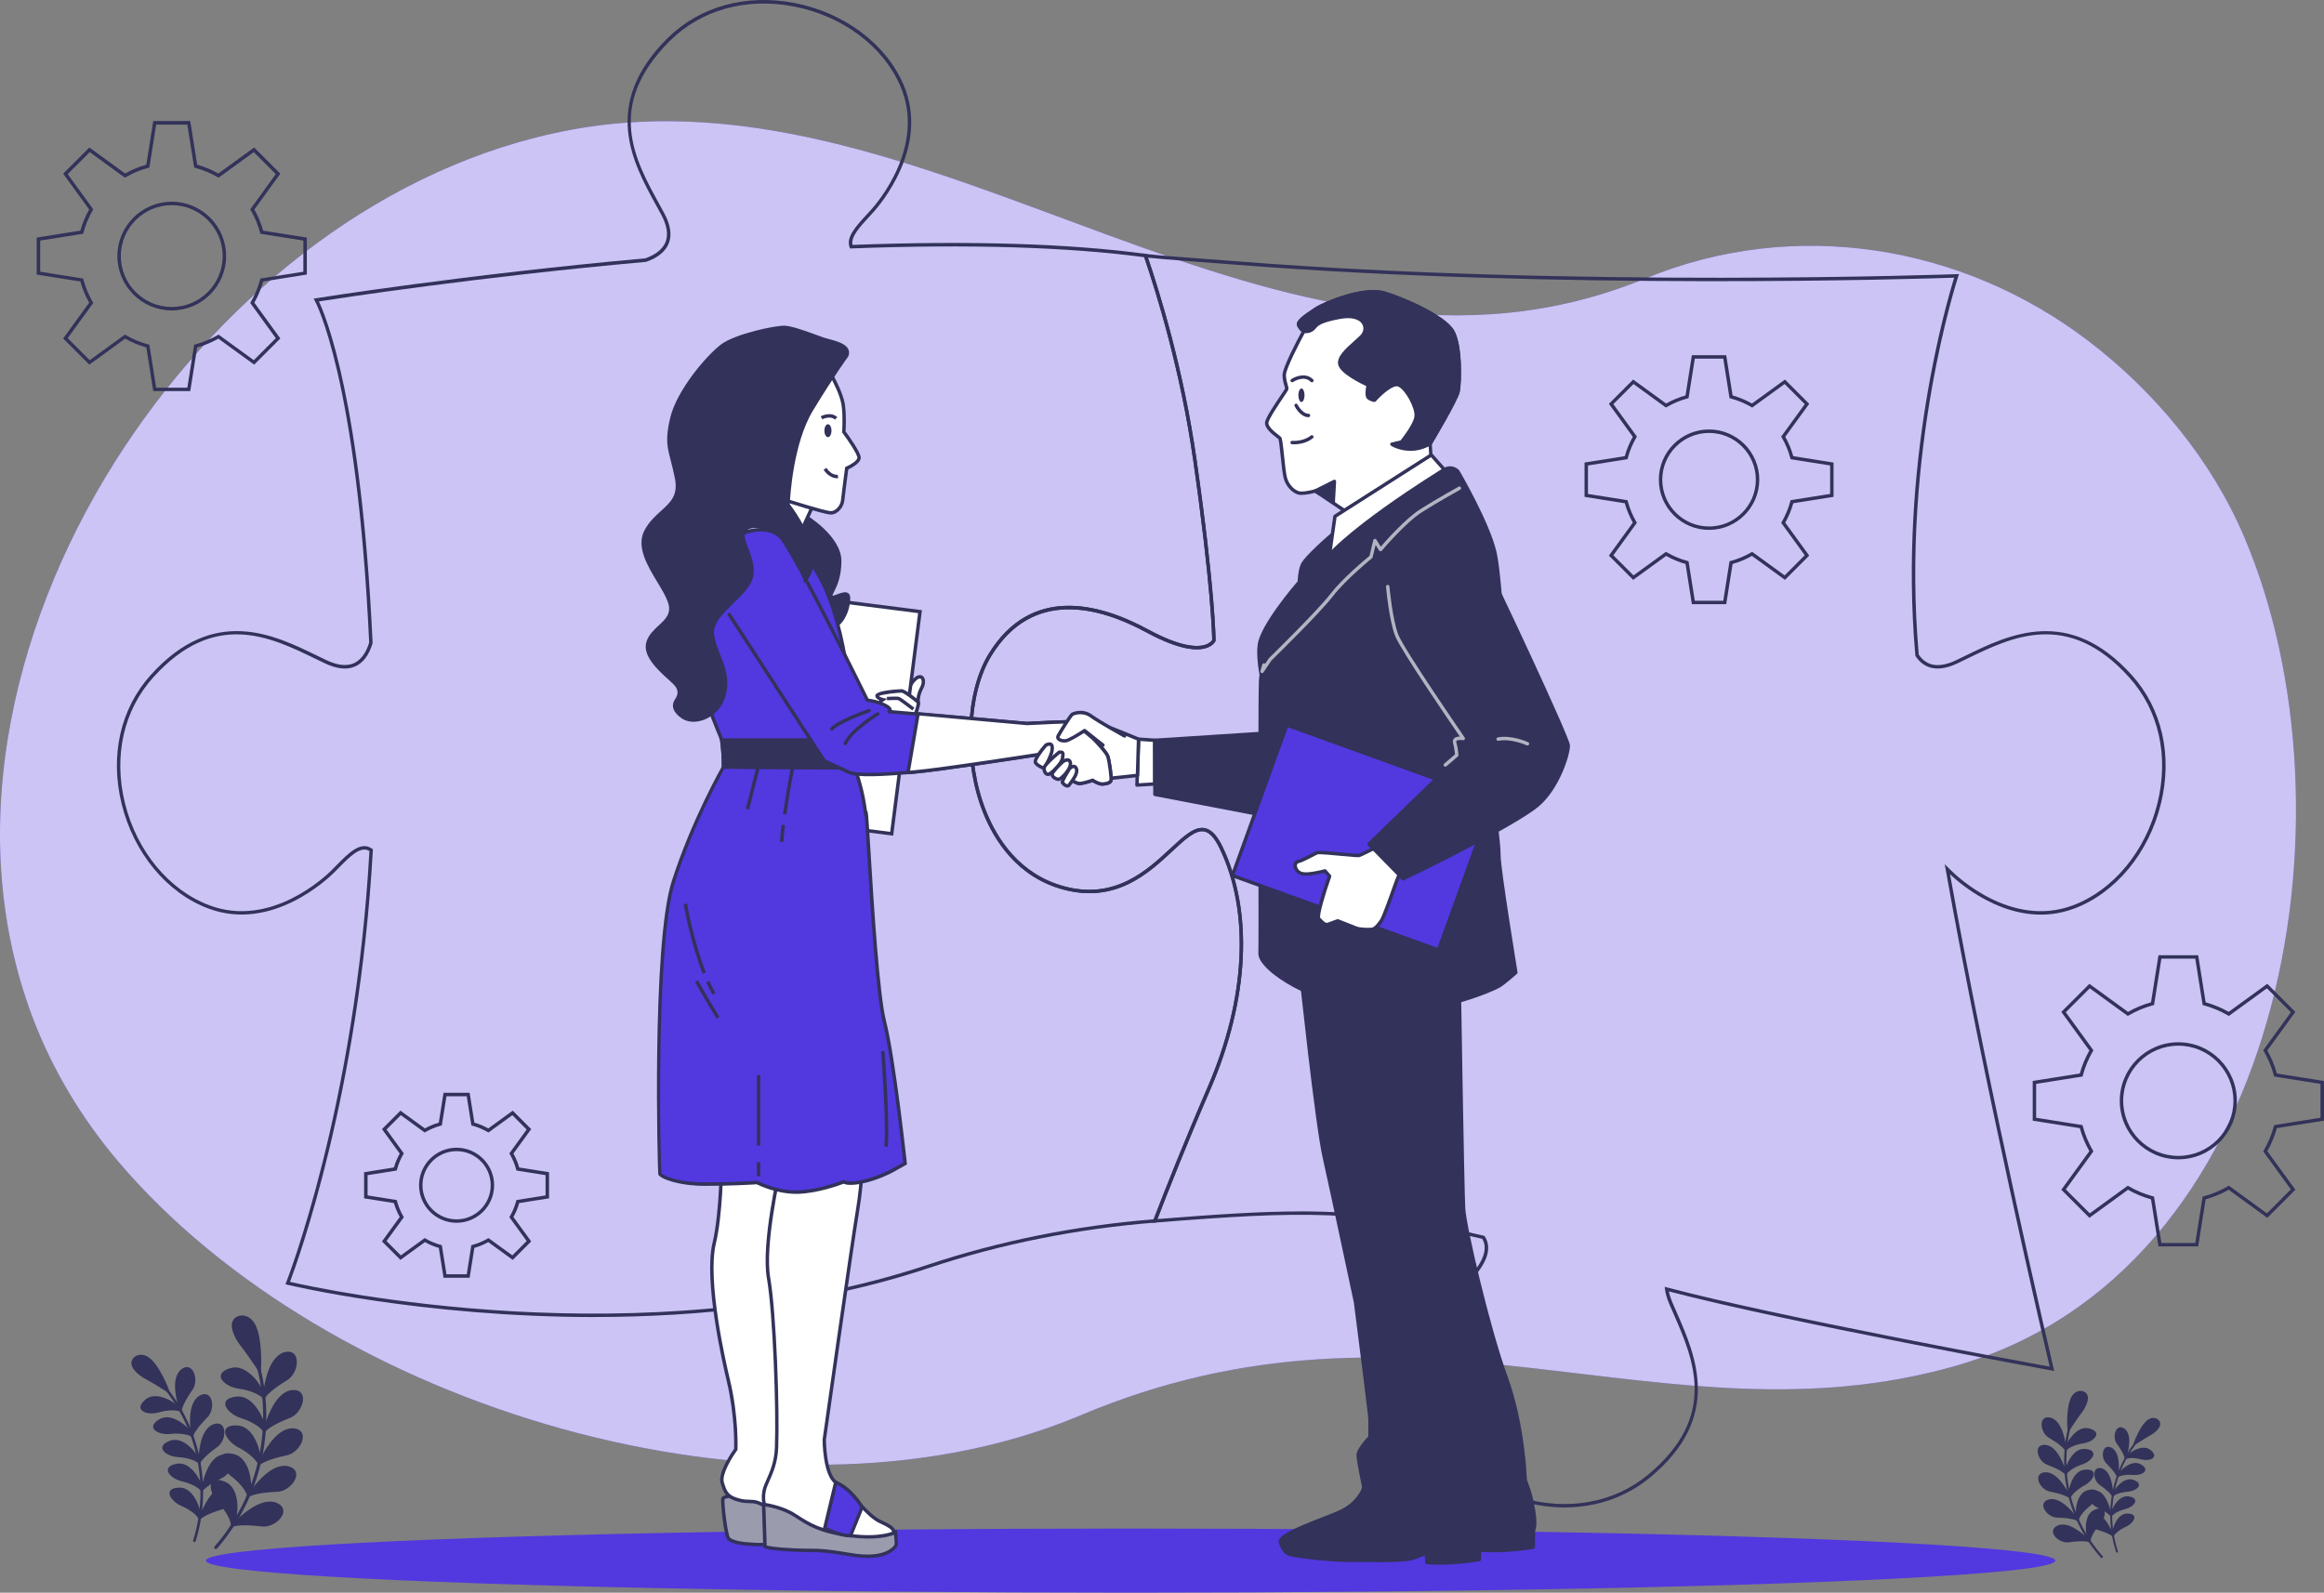 <?xml version="1.0" encoding="UTF-8"?><svg id="b" xmlns="http://www.w3.org/2000/svg" width="678.44" height="465.04" viewBox="0 0 678.44 465.04"><rect x="0" y="0" width="678.44" height="465.04" fill="#808080" stroke="none"/><g id="c"><path d="m480.32,81.31c-107.56,44.29-206.09-63.62-313.94-43.35-53.87,10.13-100.19,47.51-129.96,92.43C4.54,178.49-11.5,241.23,9.44,296.87c5.83,15.49,14.48,29.81,25.19,42.41,60.98,71.76,190.62,111.05,279.4,74.56.41-.17.82-.34,1.23-.51,98.44-41.63,170.32,9.69,255.41-14.45,96-27.24,118.92-160.91,84.53-241.98-9.56-22.55-26.12-42.53-45.51-57.32-37.06-28.27-85.98-36.13-129.37-18.26Z" style="fill:#5238df;"/><path d="m480.32,81.31c-107.56,44.29-206.09-63.62-313.94-43.35-53.87,10.13-100.19,47.51-129.96,92.43C4.54,178.49-11.5,241.23,9.44,296.87c5.83,15.49,14.48,29.81,25.19,42.41,60.98,71.76,190.62,111.05,279.4,74.56.41-.17.82-.34,1.23-.51,98.44-41.63,170.32,9.69,255.41-14.45,96-27.24,118.92-160.91,84.53-241.98-9.56-22.55-26.12-42.53-45.51-57.32-37.06-28.27-85.98-36.13-129.37-18.26Z" style="fill:#fff; opacity:.7;"/><ellipse cx="330.06" cy="455.68" rx="269.95" ry="9.36" style="fill:#5238df;"/><path d="m456.75,440.15c-4.2,0-8.51-.61-12.84-1.86-14.21-4.09-25.54-14.27-29.56-26.58-6.14-18.78,10.11-34.49,11.98-36.22,4.3-3.97,8.87-9.55,6.4-13.75-35.44-8.58-52.42-8.19-95.56-4.75l-.79.06.29-.74c3.47-9.03,9.04-23.1,15.86-38.86,11.15-25.8,12.42-51.23,3.48-69.78-1.45-3-2.92-4.61-4.5-4.91-2.53-.47-5.48,2.27-9.21,5.74-6.97,6.48-16.52,15.36-31.85,11.25-13.44-3.6-20.21-14.27-23.51-22.58-6-15.08-5.28-34.97,1.68-46.27,12.33-20.04,32.11-14.94,46.53-7.13,9.46,5.12,14.31,5.27,16.71,4.48,1.33-.43,1.86-1.14,2.01-1.38-.02-1.48-.34-16.1-5.56-52.62-3.71-26.02-10.61-48.42-14.39-59.46l-.26-.76.8.11c3.13.42,15.16,1.31,22.35,1.84,1.97.15,3.53.26,4.36.33,98.2,7.74,208.91,3.79,210.01,3.74l.72-.03-.23.68c-.17.51-16.79,51.26-11.53,110.45,2.31,3.42,5.96,3.97,10.85,1.65.92-.43,1.86-.89,2.82-1.36,12.72-6.2,30.14-14.68,48.5,5.65,8.86,9.81,11.97,23.52,8.51,37.62-3.52,14.37-13.25,26.1-25.39,30.61h0c-17.4,6.46-32.85-6.9-36.17-10.07,11.63,65.21,30.06,143.52,30.24,144.31l.18.74-.75-.14c-.77-.14-77.09-14.01-111.75-23.09.2.99.52,2.01.98,3.1.4.94.82,1.9,1.25,2.88,5.68,12.95,13.47,30.69-7.56,48.23-7.01,5.84-15.76,8.87-25.1,8.87Zm-77.06-86.44c17.54,0,32.18,1.95,53.47,7.12l.2.05.11.17c2.46,3.85.28,8.96-6.47,15.19-1.82,1.69-17.65,16.99-11.71,35.18,3.92,12,14.99,21.93,28.89,25.93,13.63,3.92,27.12,1.43,37.02-6.82,20.45-17.05,13.15-33.69,7.29-47.06-.43-.99-.86-1.95-1.26-2.89-.61-1.46-1-2.8-1.17-4.11l-.1-.74.72.19c32.45,8.59,103.57,21.65,111.67,23.13-1.93-8.25-19.34-83.01-30.35-145.16l-.28-1.56,1.12,1.12c.2.2.4.4.61.6,1.76,1.77,17.66,16.99,35.62,10.33h0c11.83-4.4,21.33-15.86,24.77-29.91,3.37-13.77.35-27.15-8.29-36.71-17.85-19.77-34.19-11.81-47.32-5.42-.97.47-1.91.93-2.83,1.37-6.81,3.22-10.38.63-12.18-2.11l-.07-.1v-.12c-4.99-55.72,9.37-104.03,11.34-110.3-9.68.33-115.29,3.65-209.42-3.77-.83-.07-2.38-.18-4.35-.33-6.69-.49-17.57-1.3-21.61-1.75,3.84,11.32,10.54,33.37,14.18,58.89,5.51,38.51,5.57,52.75,5.57,52.89l-.04.2c-.02.05-.6,1.31-2.58,1.98-2.58.88-7.73.81-17.58-4.53-14.04-7.6-33.29-12.6-45.2,6.78-6.8,11.06-7.49,30.57-1.6,45.38,3.22,8.1,9.8,18.49,22.84,21.99,14.8,3.98,24.11-4.69,30.91-11.01,3.94-3.66,7.05-6.56,10.07-5.99,1.94.37,3.6,2.1,5.22,5.45,9.06,18.81,7.8,44.55-3.46,70.61-6.63,15.31-12.07,29.04-15.56,38.08,17.11-1.36,30.11-2.23,41.81-2.23Z" style="fill:#32325a;"/><path d="m173.49,384.56c-50.15,0-88.98-9.28-89.6-9.43l-.56-.14.21-.53c.2-.5,20.1-51.27,24.31-125.98-2.59-1.56-5.58,1.49-9.02,4.99-.42.43-.84.86-1.27,1.28-1.8,1.8-18.16,17.42-36.67,10.55-12.14-4.51-21.87-16.24-25.39-30.6-3.45-14.1-.35-27.81,8.52-37.63,18.35-20.32,35.77-11.84,48.49-5.65.97.47,1.91.93,2.83,1.36,3.19,1.51,5.88,1.8,7.98.86,2.52-1.13,3.81-3.88,4.45-6.02-3.58-77.31-15.75-99.57-15.87-99.79l-.36-.63.71-.11c.43-.07,43.39-6.92,96.09-11.65,2.16-.74,4.92-2.18,5.95-4.79.84-2.15.42-4.82-1.25-7.94-.48-.9-.99-1.81-1.5-2.75-6.81-12.4-16.15-29.37,3.24-48.72C204.16,1.91,217.7-1.87,231.94.88c14.52,2.8,26.72,11.94,31.82,23.84,7.79,18.16-7,35.26-8.71,37.15-.42.46-.83.92-1.25,1.37-2.81,3.05-5.48,5.94-4.93,8.27,34.38-1.28,63.17-.4,85.59,2.62l.31.04.1.29c3.79,11.07,10.71,33.54,14.43,59.64,5.51,38.51,5.57,52.75,5.57,52.89l-.04.2c-.02.05-.6,1.31-2.58,1.98-2.58.88-7.73.81-17.58-4.53-14.04-7.6-33.29-12.6-45.2,6.78-6.8,11.06-7.49,30.57-1.6,45.38,3.22,8.1,9.8,18.49,22.84,21.99,14.8,3.98,24.11-4.69,30.91-11.01,3.94-3.66,7.05-6.56,10.07-5.99,1.94.37,3.6,2.1,5.22,5.45,9.06,18.81,7.8,44.55-3.46,70.61h0c-6.81,15.74-12.38,29.8-15.84,38.82l-.11.29-.31.02c-22.92,1.83-45.14,6.29-66.05,13.26-32.71,10.9-67.25,14.31-97.64,14.31Zm-88.81-10.27c8.13,1.88,103.05,22.7,186.13-4.99,20.89-6.96,43.09-11.43,65.97-13.28,3.48-9.04,9-22.98,15.75-38.56,11.15-25.8,12.42-51.23,3.48-69.78-1.45-3-2.92-4.61-4.5-4.91-2.53-.47-5.48,2.27-9.21,5.74-6.97,6.48-16.52,15.36-31.85,11.25-13.44-3.61-20.21-14.27-23.51-22.58-6-15.08-5.28-34.97,1.68-46.27,12.33-20.04,32.11-14.94,46.53-7.13,9.46,5.12,14.31,5.27,16.71,4.48,1.33-.43,1.86-1.14,2.01-1.38-.02-1.48-.34-16.1-5.56-52.62-3.68-25.79-10.49-48.03-14.29-59.16-22.4-2.99-51.16-3.85-85.5-2.56h-.36s-.13-.32-.13-.32c-1.12-2.96,1.87-6.21,5.03-9.64.41-.45.83-.9,1.25-1.36,1.67-1.84,16.08-18.49,8.53-36.08-4.98-11.6-16.89-20.51-31.09-23.25-13.92-2.69-27.13.99-36.25,10.1-18.86,18.82-10.11,34.74-3.08,47.53.52.94,1.03,1.86,1.51,2.76,1.82,3.39,2.26,6.35,1.3,8.78-.93,2.37-3.22,4.23-6.61,5.39l-.12.02c-49.09,4.4-89.73,10.65-95.41,11.54,1.96,4.12,12.42,29.11,15.68,99.68v.08s-.02.08-.02.08c-.99,3.37-2.73,5.7-5.03,6.73-2.38,1.07-5.35.77-8.82-.87-.92-.44-1.87-.9-2.84-1.37-13.13-6.39-29.47-14.34-47.31,5.42-8.64,9.57-11.66,22.95-8.29,36.72,3.44,14.05,12.93,25.51,24.77,29.9,17.92,6.66,33.86-8.56,35.61-10.32.42-.42.84-.85,1.26-1.28,3.7-3.77,7.2-7.33,10.54-4.96l.22.16-.02.28c-3.96,70.9-22.04,120.37-24.19,126.04Z" style="fill:#32325a;"/><path d="m56.67,450.24c.19.05.39-.07.45-.26,5.02-16.1,1.21-33.96-9.95-46.6-.14-.16-.38-.17-.54-.03-.16.14-.17.38-.03.54,10.98,12.44,14.73,30.02,9.79,45.87-.06.2.05.42.25.48,0,0,.02,0,.03,0Z" style="fill:#32325a;"/><path d="m52.12,434.38c4.69-.35,6.49,7.04,6.32,7.13-.07.8-.17,1.61-.28,2.42-.22-1.06-2.13-2.92-5.4-4.3-3.19-1.48-5.12-5.08-.64-5.25Z" style="fill:#32325a;"/><path d="m65.71,434.01c4.62-.17,2.54,5.84-1.06,6.78-3.49,1.04-5.84,2.24-6.42,3.15.17-.8.32-1.6.45-2.4.16.09,2.67-7.2,7.04-7.53Z" style="fill:#32325a;"/><path d="m51.34,427.45c4.57-1.12,7.58,5.77,7.43,5.89.06.79.11,1.59.13,2.39-.4-.99-2.59-2.48-6.05-3.27-3.4-.9-5.9-4.09-1.51-5.01Z" style="fill:#32325a;"/><path d="m64.67,424.8c4.52-.94,3.48,5.28.09,6.79-3.27,1.6-5.37,3.16-5.79,4.13.03-.8.04-1.6.03-2.4.17.06,1.42-7.46,5.67-8.52Z" style="fill:#32325a;"/><path d="m49.42,420.77c4.32-1.86,8.43,4.4,8.3,4.53.2.77.37,1.54.53,2.32-.56-.9-2.97-1.99-6.51-2.18-3.5-.31-6.5-3.03-2.32-4.67Z" style="fill:#32325a;"/><path d="m62.11,415.93c4.3-1.68,4.31,4.61,1.22,6.66-2.96,2.11-4.77,4-5.02,5.02-.1-.79-.23-1.57-.37-2.36.18.04.16-7.56,4.17-9.32Z" style="fill:#32325a;"/><path d="m46.4,414.5c3.95-2.56,9.05,2.95,8.94,3.09.32.72.62,1.45.91,2.19-.7-.79-3.26-1.46-6.78-1.06-3.5.28-6.92-1.91-3.07-4.23Z" style="fill:#32325a;"/><path d="m58.11,407.59c3.96-2.38,5.03,3.85,2.32,6.38-2.56,2.58-4.04,4.74-4.12,5.79-.23-.76-.48-1.51-.76-2.26.18.02-1.11-7.49,2.55-9.91Z" style="fill:#32325a;"/><path d="m42.33,408.77c3.46-3.18,9.46,1.43,9.37,1.59.44.66.86,1.34,1.27,2.02-.83-.66-3.46-.9-6.87.08-3.4.86-7.16-.75-3.77-3.69Z" style="fill:#32325a;"/><path d="m52.71,399.99c3.5-3.01,5.64,2.99,3.4,5.95-2.09,2.98-3.18,5.36-3.08,6.41-.36-.71-.73-1.41-1.13-2.11.19-.01-2.38-7.24.81-10.25Z" style="fill:#32325a;"/><path d="m49.22,406.45c.12.01-2.3-6.42-4.98-9.07-2.56-2.68-5.17-1.39-5.55.18-.41,1.57,1.45,3.36,3.29,4.51,1.91.99,7.29,4.27,7.25,4.38Z" style="fill:#32325a;"/><path d="m49.16,406.7s.02,0,.03,0c.11.01.21-.05.26-.15,0,0,0-.01,0-.02.02-.07.04-.12-.01-.2-.24-1.25-2.73-6.86-5.03-9.13-1.26-1.32-2.74-1.87-4.07-1.52-.96.26-1.7.97-1.91,1.82-.55,2.13,2.46,4.2,3.4,4.79,1.86.96,6.76,3.95,7.17,4.31.04.05.09.09.15.1Zm-7.33-10.53c.64.15,1.4.53,2.22,1.39,2.11,2.09,4.05,6.51,4.69,8.23-.45-.3-1.17-.73-2.28-1.41-1.44-.87-3.35-2-4.37-2.53-1.76-1.1-3.53-2.79-3.16-4.22.16-.67.77-1.24,1.55-1.45.32-.08.78-.14,1.35-.01Z" style="fill:#32325a;"/><path d="m62.72,452.23c.19.14.47.12.63-.07,13.36-15.32,17.83-36.86,11.68-56.22-.08-.24-.34-.38-.58-.3-.24.08-.38.34-.3.58,6.06,19.05,1.66,40.25-11.49,55.33-.17.19-.15.49.04.65,0,0,.02.01.03.02Z" style="fill:#32325a;"/><path d="m65.41,432.54c5.34,1.9,3.74,10.91,3.5,10.93-.47.85-.97,1.69-1.49,2.53.27-1.28-.92-4.26-3.86-7.36-2.8-3.18-3.18-8.09,1.84-6.1Z" style="fill:#32325a;"/><path d="m80.57,438.73c5.17,2.05-.04,7.68-4.47,6.96-4.36-.56-7.53-.37-8.61.35.57-.8,1.13-1.61,1.66-2.43.14.17,6.45-6.64,11.42-4.88Z" style="fill:#32325a;"/><path d="m67.92,424.51c5.58.98,5.55,10.05,5.33,10.1-.32.91-.65,1.81-1.02,2.7.04-1.29-1.66-3.99-5.08-6.54-3.31-2.64-4.52-7.38.77-6.26Z" style="fill:#32325a;"/><path d="m83.9,428.07c5.44,1.16,1.27,7.51-3.2,7.53-4.38.17-7.46.87-8.4,1.74.42-.87.82-1.75,1.2-2.63.16.15,5.19-7.54,10.4-6.64Z" style="fill:#32325a;"/><path d="m69.04,416.22c5.66.04,7.15,8.95,6.95,9.03-.16.94-.34,1.88-.54,2.81-.18-1.27-2.31-3.64-6.11-5.56-3.71-2.04-5.69-6.5-.29-6.28Z" style="fill:#32325a;"/><path d="m85.4,417.05c5.56.23,2.5,7.18-1.89,7.94-4.29.89-7.2,2.09-7.98,3.09.27-.92.52-1.84.74-2.78.18.13,3.85-8.26,9.13-8.25Z" style="fill:#32325a;"/><path d="m68.76,407.83c5.59-.9,8.55,7.65,8.36,7.75,0,.95-.02,1.91-.07,2.86-.39-1.21-2.88-3.19-6.96-4.46-3.99-1.39-6.7-5.46-1.34-6.15Z" style="fill:#32325a;"/><path d="m85.03,405.91c5.52-.7,3.67,6.68-.54,8.16-4.08,1.6-6.75,3.26-7.35,4.38.11-.95.2-1.9.26-2.86.2.11,2.42-8.8,7.62-9.68Z" style="fill:#32325a;"/><path d="m67.06,399.55c5.37-1.83,9.74,6.18,9.56,6.3.16.94.3,1.89.42,2.84-.59-1.13-3.38-2.68-7.61-3.25-4.17-.71-7.53-4.31-2.37-5.9Z" style="fill:#32325a;"/><path d="m82.77,394.91c5.33-1.62,4.77,6.04.86,8.21-3.75,2.27-6.11,4.37-6.51,5.57-.05-.96-.12-1.92-.22-2.87.22.08.9-9.14,5.87-10.91Z" style="fill:#32325a;"/><path d="m75.78,400.33c.13.07.58-8.2-1.09-12.42-1.52-4.19-5.02-4.05-6.21-2.5-1.21,1.54-.04,4.41,1.43,6.57,1.62,2.02,5.96,8.25,5.86,8.35Z" style="fill:#32325a;"/><path d="m75.59,400.58s.02.02.03.02c.11.06.26.05.36-.04,0,0,.01-.01.02-.02.06-.06.1-.11.08-.23.34-1.49.32-8.89-1.11-12.51-.75-2.06-2.11-3.4-3.75-3.65-1.18-.18-2.35.24-2.99,1.08-1.64,2.08.67,5.83,1.42,6.93,1.58,1.97,5.53,7.64,5.82,8.24.01.08.06.14.12.19Zm-2.97-15.18c.63.47,1.29,1.27,1.77,2.61,1.32,3.33,1.3,9.15,1.18,11.35-.35-.54-.93-1.38-1.83-2.67-1.17-1.67-2.72-3.83-3.59-4.91-1.4-2.07-2.53-4.79-1.43-6.19.51-.66,1.45-.99,2.41-.84.39.06.93.22,1.49.64Z" style="fill:#32325a;"/><path d="m618.08,453.36c-.14.03-.28-.04-.33-.18-3.77-11.49-1.23-24.33,6.63-33.51.1-.12.27-.13.39-.03.12.1.13.27.03.39-7.74,9.04-10.23,21.68-6.52,32.98.05.14-.03.3-.18.35,0,0-.01,0-.02,0Z" style="fill:#32325a;"/><path d="m621.17,441.95c-3.37-.2-4.58,5.11-4.45,5.18.06.58.14,1.15.23,1.73.15-.76,1.49-2.12,3.82-3.14,2.27-1.1,3.62-3.7.4-3.77Z" style="fill:#32325a;"/><path d="m611.43,441.83c-3.31-.07-1.76,4.22.83,4.85,2.52.71,4.21,1.54,4.64,2.19-.13-.57-.25-1.14-.35-1.72-.11.06-1.99-5.13-5.13-5.32Z" style="fill:#32325a;"/><path d="m621.66,436.97c-3.29-.75-5.37,4.22-5.26,4.3-.04.57-.06,1.14-.07,1.72.28-.71,1.83-1.81,4.3-2.41,2.42-.68,4.19-3,1.03-3.61Z" style="fill:#32325a;"/><path d="m612.07,435.21c-3.25-.63-2.43,3.82,0,4.87,2.36,1.11,3.89,2.2,4.2,2.9-.03-.57-.05-1.15-.05-1.72-.12.05-1.1-5.33-4.16-6.05Z" style="fill:#32325a;"/><path d="m622.96,432.16c-3.11-1.29-5.99,3.25-5.9,3.34-.13.55-.25,1.11-.35,1.67.39-.65,2.11-1.46,4.64-1.63,2.5-.26,4.62-2.24,1.61-3.37Z" style="fill:#32325a;"/><path d="m613.81,428.82c-3.1-1.16-3.04,3.35-.8,4.79,2.14,1.48,3.46,2.81,3.65,3.54.07-.57.15-1.13.24-1.69-.13.03-.2-5.42-3.09-6.64Z" style="fill:#32325a;"/><path d="m625.06,427.63c-2.86-1.79-6.46,2.21-6.38,2.31-.22.52-.43,1.05-.63,1.58.5-.57,2.32-1.08,4.85-.83,2.51.16,4.94-1.44,2.16-3.06Z" style="fill:#32325a;"/><path d="m616.59,422.81c-2.86-1.66-3.56,2.81-1.59,4.6,1.86,1.82,2.95,3.35,3.01,4.1.16-.55.33-1.09.52-1.63-.13.01.71-5.38-1.93-7.07Z" style="fill:#32325a;"/><path d="m627.91,423.48c-2.52-2.24-6.77,1.13-6.7,1.24-.31.48-.6.97-.89,1.46.59-.49,2.47-.68,4.92-.02,2.45.58,5.13-.62,2.66-2.68Z" style="fill:#32325a;"/><path d="m620.38,417.3c-2.54-2.12-4.01,2.2-2.37,4.3,1.53,2.11,2.34,3.81,2.28,4.56.25-.51.51-1.02.79-1.52-.14,0,1.63-5.22-.69-7.34Z" style="fill:#32325a;"/><path d="m622.95,421.89c-.09,0,1.58-4.63,3.47-6.55,1.8-1.95,3.69-1.05,3.98.07.31,1.12-1,2.43-2.31,3.27-1.36.73-5.18,3.14-5.15,3.22Z" style="fill:#32325a;"/><path d="m622.99,422.07s-.02,0-.02,0c-.08,0-.15-.03-.19-.1,0,0,0-.01,0-.02-.02-.05-.03-.09,0-.14.16-.9,1.88-4.95,3.51-6.6.89-.96,1.95-1.37,2.9-1.13.69.17,1.23.68,1.39,1.28.42,1.52-1.72,3.04-2.38,3.47-1.32.71-4.8,2.91-5.1,3.17-.03.04-.06.06-.11.08Zm5.14-7.63c-.46.11-1,.4-1.58,1.02-1.49,1.52-2.83,4.71-3.27,5.95.32-.22.83-.54,1.62-1.04,1.02-.64,2.38-1.47,3.1-1.86,1.25-.81,2.5-2.04,2.22-3.06-.12-.48-.56-.88-1.12-1.02-.23-.06-.56-.09-.97,0Z" style="fill:#32325a;"/><path d="m613.77,454.85c-.14.11-.33.09-.45-.04-9.74-10.83-13.18-26.22-8.98-40.17.05-.18.24-.28.41-.22.18.05.28.24.22.41-4.14,13.72-.75,28.87,8.84,39.53.12.14.11.35-.02.47,0,0-.01.01-.02.02Z" style="fill:#32325a;"/><path d="m611.63,440.77c-3.81,1.42-2.56,7.86-2.39,7.87.35.61.71,1.2,1.09,1.8-.21-.91.62-3.06,2.69-5.32,1.97-2.31,2.19-5.84-1.39-4.35Z" style="fill:#32325a;"/><path d="m600.83,445.37c-3.69,1.53.11,5.5,3.28,4.94,3.12-.45,5.39-.34,6.18.16-.42-.57-.83-1.14-1.22-1.72-.1.13-4.69-4.69-8.24-3.38Z" style="fill:#32325a;"/><path d="m609.74,435.04c-3.99.77-3.87,7.26-3.71,7.3.24.65.49,1.29.76,1.93-.04-.92,1.14-2.88,3.57-4.74,2.34-1.93,3.16-5.34-.62-4.48Z" style="fill:#32325a;"/><path d="m598.32,437.77c-3.89.89-.83,5.4,2.38,5.37,3.14.07,5.36.54,6.04,1.16-.31-.62-.61-1.24-.89-1.87-.11.11-3.81-5.35-7.52-4.65Z" style="fill:#32325a;"/><path d="m608.85,429.11c-4.06.09-5.03,6.49-4.88,6.55.12.67.26,1.34.42,2.01.12-.91,1.62-2.63,4.32-4.06,2.63-1.5,4.01-4.72.14-4.5Z" style="fill:#32325a;"/><path d="m597.13,429.88c-3.98.23-1.72,5.17,1.44,5.67,3.08.59,5.19,1.42,5.75,2.13-.2-.66-.39-1.32-.56-1.98-.12.1-2.85-5.88-6.64-5.82Z" style="fill:#32325a;"/><path d="m608.95,423.09c-4.02-.58-6.05,5.58-5.91,5.65,0,.68.04,1.37.08,2.05.27-.87,2.03-2.32,4.94-3.27,2.85-1.04,4.74-3.99.89-4.43Z" style="fill:#32325a;"/><path d="m597.28,421.9c-3.96-.44-2.56,4.83.48,5.84,2.94,1.1,4.88,2.26,5.32,3.06-.09-.68-.16-1.36-.22-2.04-.14.08-1.83-6.28-5.57-6.86Z" style="fill:#32325a;"/><path d="m610.08,417.14c-3.87-1.25-6.91,4.53-6.78,4.62-.11.68-.19,1.36-.27,2.04.41-.82,2.39-1.96,5.42-2.41,2.98-.55,5.35-3.17,1.63-4.25Z" style="fill:#32325a;"/><path d="m598.77,413.98c-3.84-1.1-3.35,4.38-.53,5.89,2.71,1.59,4.43,3.06,4.73,3.92.02-.69.07-1.37.13-2.06-.15.06-.74-6.54-4.32-7.75Z" style="fill:#32325a;"/><path d="m603.84,417.8c-.09.05-.51-5.87.64-8.92,1.04-3.02,3.56-2.95,4.42-1.86.89,1.09.07,3.16-.95,4.73-1.14,1.46-4.18,5.98-4.11,6.05Z" style="fill:#32325a;"/><path d="m603.98,417.97s-.02.01-.02.02c-.08.05-.19.04-.26-.02,0,0,0,0-.01-.02-.04-.04-.08-.08-.06-.16-.26-1.07-.33-6.37.66-8.98.51-1.49,1.48-2.46,2.65-2.66.84-.14,1.69.15,2.15.74,1.2,1.47-.42,4.19-.94,4.98-1.11,1.43-3.88,5.54-4.08,5.97,0,.05-.04.1-.08.14Zm1.96-10.91c-.45.35-.91.92-1.24,1.89-.91,2.4-.83,6.57-.72,8.15.25-.39.65-1,1.28-1.93.82-1.21,1.91-2.77,2.52-3.56.98-1.5,1.76-3.46.96-4.45-.37-.47-1.05-.7-1.73-.58-.28.05-.67.17-1.06.48Z" style="fill:#32325a;"/><polygon points="337.11 216.15 332.38 215.84 331.91 229.23 337.11 228.92 337.11 216.15" style="fill:#fff;"/><path d="m331.91,229.73c-.13,0-.26-.05-.35-.14-.1-.1-.16-.23-.15-.38l.47-13.4c0-.14.06-.26.17-.35.1-.09.23-.13.37-.13l4.73.31c.26.02.47.24.47.5v12.77c0,.26-.21.48-.47.5l-5.2.31s-.02,0-.03,0Zm.95-13.36l-.43,12.33,4.18-.25v-11.83l-3.75-.25Z" style="fill:#32325a;"/><polygon points="368.95 214.1 337.11 216.15 337.16 231.94 370.56 238.35 368.95 214.1" style="fill:#32325a;"/><path d="m370.56,238.85s-.06,0-.09,0l-33.4-6.41c-.23-.05-.4-.25-.41-.49l-.05-15.79c0-.26.2-.48.47-.5l31.83-2.05c.25,0,.51.19.53.47l1.61,24.25c0,.15-.05.31-.17.41-.09.08-.21.12-.33.12Zm-32.9-7.33l32.36,6.21-1.54-23.1-30.87,1.99.05,14.9Z" style="fill:#32325a;"/><path d="m332.38,215.84s-13.08-5.52-14.81-5.52-6.93,6.93-8.35,9.3c-1.42,2.36-.47,3.78.79,5.2,1.26,1.42,5.83,3.31,8.98,2.99,3.15-.32,13.08-1.42,13.08-1.42l.32-10.56Z" style="fill:#fff;"/><path d="m318.26,228.35c-3.26,0-7.41-1.82-8.63-3.2-1.3-1.47-2.44-3.12-.84-5.79.97-1.62,6.56-9.54,8.78-9.54,1.78,0,13.66,4.99,15.01,5.56.19.08.31.27.31.48l-.32,10.56c0,.25-.2.45-.44.48-.1.01-9.97,1.11-13.09,1.42-.25.02-.51.04-.77.04Zm-.7-17.53c-1.29,0-6.23,6.23-7.92,9.06-1.26,2.09-.45,3.28.73,4.61,1.16,1.31,5.54,3.13,8.56,2.83,2.74-.27,10.7-1.15,12.64-1.37l.29-9.78c-5.23-2.2-13.13-5.34-14.3-5.34Z" style="fill:#32325a;"/><path d="m214.39,436.89s-3.17-.2-3.37.79.79,10.91,1.78,11.7,2.97,1.39,7.73,1.59,11.5-.79,11.5-.79l-.79-11.3-16.86-1.98Z" style="fill:#9b9bae;"/><path d="m221.87,451.5c-.46,0-.91,0-1.35-.03-4.37-.18-6.77-.69-8.03-1.7-1.3-1.04-2.14-11.32-1.96-12.19.26-1.28,2.81-1.26,3.89-1.19h.03s17.27,2.03,17.27,2.03l.86,12.18-.46.07c-.06,0-5.66.82-10.25.82Zm-8.13-14.13c-1.17,0-2.12.2-2.22.42-.21,1.04.87,10.44,1.62,11.22,1.04.83,3.41,1.3,7.43,1.47,3.95.17,9.36-.51,10.95-.72l-.73-10.42-16.43-1.93c-.21-.01-.42-.02-.61-.02Z" style="fill:#32325a;"/><path d="m210.7,337.46s0,16.31-2.2,25.56c-2.2,9.26,1.45,28.88,4.1,39.9,2.64,11.02,2.2,20.27,2.2,20.27,0,0-4.85,6.61-3.97,9.7.88,3.09,1.62,4.31,5.15,5.19,3.53.88,3.97-.79,8.95,2.74,6.19,4.39,14.1,6.17,16.31,3.53,2.2-2.64-.88-3.97-2.64-5.29-1.76-1.32-5.73-7.49-8.82-11.9-3.09-4.41-1.32-19.83-1.32-33.06s6.48-51.8,6.48-51.8l-24.24-4.85Z" style="fill:#fff;"/><path d="m237.65,446.09c-3.74,0-8.99-2-13.01-4.85-3.23-2.29-4.42-2.31-5.93-2.33-.77-.01-1.64-.03-2.85-.33-3.83-.96-4.62-2.42-5.51-5.54-.88-3.08,3.26-9.04,3.95-10,.04-1.22.22-9.92-2.2-19.99-1.14-4.77-6.72-29.11-4.1-40.13,2.17-9.09,2.19-25.29,2.19-25.45v-.61l25.32,5.06-.08.48c-.06.38-6.47,38.68-6.47,51.71,0,3.63-.13,7.44-.26,11.12-.33,9.56-.65,18.59,1.49,21.65.7,1,1.44,2.08,2.19,3.18,2.45,3.58,5.22,7.63,6.52,8.61.27.2.56.4.87.6,1.19.8,2.53,1.7,2.72,3.04.11.76-.18,1.56-.86,2.37-.82.98-2.23,1.42-3.98,1.42Zm-26.46-108.02c-.03,3.06-.26,16.88-2.21,25.07-2.57,10.8,2.96,34.93,4.1,39.66,2.63,10.96,2.22,20.32,2.22,20.42v.15s-.1.12-.1.12c-1.31,1.78-4.56,6.93-3.89,9.26.83,2.91,1.42,4,4.79,4.84,1.1.28,1.88.29,2.63.3,1.62.03,3.01.05,6.49,2.52,5.92,4.2,13.66,5.98,15.64,3.61.5-.59.7-1.11.64-1.59-.13-.9-1.28-1.67-2.29-2.35-.32-.21-.63-.42-.91-.63-1.43-1.07-4.13-5.03-6.74-8.85-.75-1.09-1.49-2.18-2.18-3.17-2.34-3.34-2.03-12.11-1.67-22.26.13-3.67.26-7.47.26-11.08,0-12.32,5.67-46.92,6.41-51.4l-23.17-4.63Z" style="fill:#32325a;"/><path d="m227.89,340.55s-5.29,22.48-3.53,32.62c1.76,10.14,2.77,38.13,2.33,49.59-.22,5.73-2.65,9.3-3.39,11.65-.94,2.98-.33,6.29,1.85,8.52,1.16,1.18,2.6,2.09,4.31,2.09,4.85,0,5.6-.23,12.22,2.85,6.61,3.09,13.66,3.09,17.19,1.32,3.53-1.76,2.2-3.09-1.76-4.85-3.97-1.76-7.07-7.13-13.12-11.53-3.35-2.43-3.35-12.48-3.35-12.48,0,0,7.97-56.44,9.73-67.02,1.76-10.58,1.32-18.51,1.32-18.51l-23.8,5.73Z" style="fill:#fff;"/><path d="m252.65,450.89c-3.36,0-7.32-.75-11.18-2.55-6.05-2.83-7-2.82-11.06-2.81h-.94c-1.64,0-3.21-.75-4.67-2.24-2.25-2.29-3-5.75-1.97-9.02.21-.65.53-1.37.9-2.21.98-2.2,2.32-5.21,2.47-9.32.43-11.12-.54-39.22-2.33-49.49-1.76-10.12,3.31-31.89,3.53-32.82l.07-.3,24.68-5.94.03.6c0,.08.42,8.11-1.33,18.62-1.74,10.45-9.65,66.44-9.73,67,0,.03.04,9.74,3.15,12,2.9,2.11,5.12,4.43,7.08,6.47,2.12,2.21,3.95,4.12,5.95,5.01,2.44,1.09,4.08,2.07,4.1,3.31.03,1.13-1.31,1.94-2.32,2.44-1.56.78-3.82,1.24-6.44,1.24Zm-21.46-6.37c3.5,0,4.86.18,10.7,2.9,6.59,3.08,13.42,3,16.75,1.33,1.55-.78,1.77-1.29,1.77-1.52-.01-.58-1.19-1.39-3.51-2.42-2.18-.97-4.07-2.94-6.27-5.23-1.93-2.01-4.12-4.3-6.95-6.36-3.51-2.55-3.55-12.46-3.55-12.88.08-.63,7.99-56.64,9.74-67.1,1.46-8.76,1.4-15.76,1.34-17.8l-22.91,5.51c-.61,2.7-5.07,22.83-3.45,32.12,1.8,10.33,2.77,38.54,2.34,49.7-.17,4.3-1.55,7.41-2.56,9.68-.36.81-.67,1.5-.86,2.1-.92,2.92-.25,5.99,1.73,8.02,1.26,1.29,2.59,1.94,3.96,1.94h.94c.27,0,.54,0,.79,0Z" style="fill:#32325a;"/><path d="m222.92,439.27l.4,12.3s.4.6,7.93.99c7.54.4,6.74-.4,17.06,1.39,10.31,1.78,13.09-2.18,13.29-2.78.2-.6-.2-3.77-.2-3.77,0,0-3.97,2.18-13.09.99-9.12-1.19-12.3-3.37-16.26-5.95s-9.12-3.17-9.12-3.17Z" style="fill:#9b9bae;"/><path d="m253.23,454.91c-1.44,0-3.09-.14-5.01-.47-7.05-1.22-8.82-1.23-11.75-1.24-1.35,0-2.88-.01-5.25-.14-7.79-.41-8.19-1.01-8.32-1.21l-.08-.12-.42-13.02.58.07c.21.03,5.32.64,9.34,3.25l.28.18c3.75,2.44,6.98,4.54,15.77,5.69,8.81,1.15,12.75-.91,12.79-.93l.64-.35.09.73c.1.77.39,3.34.18,3.99-.01.04-1.58,3.58-8.84,3.58Zm-29.42-3.66c.49.16,2.19.54,7.47.81,2.34.12,3.86.13,5.2.14,2.88.01,4.79.02,11.92,1.26,10.52,1.81,12.71-2.4,12.73-2.44.08-.27,0-1.59-.14-2.88-1.49.57-5.53,1.7-12.74.76-9.02-1.18-12.34-3.34-16.19-5.84l-.28-.18c-3.06-1.99-6.9-2.77-8.33-3.01l.37,11.39Z" style="fill:#32325a;"/><path d="m243.98,432.82l-3.21,13.4s4.16,2.18,7.54,2.18l3.37-8.33s-3.09-5.37-7.69-7.25Z" style="fill:#5238df;"/><path d="m248.64,448.9h-.34c-3.45,0-7.59-2.15-7.77-2.24l-.35-.18,3.44-14.34.54.22c4.71,1.92,7.81,7.24,7.94,7.46l.12.21-3.59,8.87Zm-7.29-2.95c1.01.49,4.03,1.83,6.62,1.95l3.15-7.78c-.58-.94-3.18-4.86-6.79-6.59l-2.98,12.43Z" style="fill:#32325a;"/><path d="m268.01,204.99s-.17-1.88,1.03-4.11c1.2-2.22.17-4.28-1.71-2.74-1.88,1.54-2.74,4.79-2.74,4.79l3.42,2.05Z" style="fill:#fff;"/><path d="m268.59,205.92l-4.58-2.75.1-.36c.04-.14.92-3.43,2.91-5.05,1.27-1.04,2.11-.58,2.4-.33.82.68.85,2.23.06,3.7-1.1,2.05-.97,3.81-.97,3.83l.08.97Zm-3.41-3.21l2.35,1.41c.07-.81.32-2.08,1.07-3.47.63-1.17.51-2.18.18-2.45-.23-.19-.65-.06-1.13.34-1.38,1.13-2.19,3.32-2.46,4.18Z" style="fill:#32325a;"/><rect x="228.64" y="176.06" width="35.94" height="65.38" transform="translate(28.41 -29.54) rotate(7.27)" style="fill:#fff;"/><path d="m260.74,244.01l-36.64-4.68,8.4-65.85,36.64,4.68-8.4,65.85Zm-35.53-5.54l34.66,4.42,8.15-63.86-34.66-4.42-8.15,63.86Z" style="fill:#32325a;"/><path d="m211.22,223.95s-8.83,15.34-14.64,33.47c-5.81,18.13-4.18,84.61-3.95,85.31.23.7,4.42,3.02,13.25,3.02s15.11-.46,15.11-.46c0,0,5.81,3.02,12.09,2.79,6.28-.23,13.25-3.02,13.25-3.02,0,0,.93.93,5.35,0,4.42-.93,8.37-3.02,8.37-3.02l4.18-2.32s-3.25-30.45-6.04-41.38c-2.79-10.93-4.88-58.81-5.35-60.9-.46-2.09.46,4.18-.46-2.09-.93-6.28-2.92-11.2-2.92-11.2l-38.23-.19Z" style="fill:#5238df;"/><path d="m232.37,348.59c-5.61,0-10.61-2.36-11.48-2.79-.98.07-6.97.46-15.01.46s-13.32-2.16-13.72-3.36c-.12-.36-2-67.06,3.95-85.62,5.76-17.97,14.59-33.41,14.68-33.57l.15-.25,38.86.19.13.31s2.02,5.05,2.95,11.31c.08.54.15.99.2,1.37.14.16.2.43.26.69.13.61.36,4.23.78,11.11.96,15.71,2.58,42.01,4.56,49.78,2.77,10.84,6.02,41.14,6.06,41.45l.04.33-4.47,2.49c-.17.09-4.07,2.14-8.51,3.07-3.45.73-4.93.36-5.5.07-1.3.5-7.46,2.75-13.18,2.96-.24,0-.48.01-.73.01Zm-11.28-3.81l.13.07c.06.03,5.77,2.96,11.84,2.73,6.11-.23,13.01-2.96,13.08-2.99l.31-.12.23.23h0s1,.68,4.89-.14c4.29-.9,8.2-2.95,8.24-2.97l3.88-2.16c-.36-3.33-3.4-30.82-6-40.98-2.01-7.86-3.62-34.22-4.59-49.97-.27-4.44-.5-8.17-.65-9.93-.04-.07-.08-.18-.12-.33h-.04s-.02-.22-.02-.22c0-.04,0-.08-.01-.11-.1-.49-.21-1.27-.39-2.49-.78-5.26-2.33-9.6-2.77-10.78l-37.6-.18c-1.16,2.07-9.13,16.51-14.45,33.12-5.69,17.76-4.28,82.84-3.94,85.06.32.49,4.41,2.62,12.76,2.62s15.01-.46,15.07-.46h.14Z" style="fill:#32325a;"/><path d="m208,290.45c-.62-1.09-1.24-2.31-1.83-3.63l.91-.41c.58,1.29,1.18,2.48,1.79,3.54l-.87.5Z" style="fill:#32325a;"/><path d="m205.12,284.31c-3.65-9.26-5.53-20.19-5.54-20.3l.99-.17c.02.11,1.87,10.94,5.49,20.09l-.93.37Z" style="fill:#32325a;"/><path d="m209.17,297.43c-3.68-5.98-6.26-10.67-6.29-10.71l.88-.48s2.59,4.71,6.26,10.67l-.85.52Z" style="fill:#32325a;"/><rect x="220.95" y="313.91" width="1" height="20.59" style="fill:#32325a;"/><rect x="220.95" y="339.38" width="1" height="4.05" style="fill:#32325a;"/><path d="m228.69,245.83l-1-.06c.08-1.38.24-3.04.47-4.93l.99.12c-.23,1.87-.38,3.51-.46,4.87Z" style="fill:#32325a;"/><path d="m229.57,237.84l-.99-.14c.97-6.88,2.37-14,2.38-14.08l.98.19c-.01.07-1.41,7.16-2.37,14.02Z" style="fill:#32325a;"/><rect x="213.59" y="229.84" width="12.23" height="1" transform="translate(-57.79 386.31) rotate(-75.69)" style="fill:#32325a;"/><path d="m259.14,334.88l-.99-.1c.69-6.62-.92-27.59-.93-27.8l1-.08c.07.87,1.62,21.28.93,27.98Z" style="fill:#32325a;"/><path d="m234.85,150.61s10.28,6.17,10.28,13.2-3.08,9.43-2.57,10.45c.51,1.03,4.97-2.4,5.14.17.17,2.57-1.37,8.23-5.48,9.08-4.11.86-9.43-1.54-13.2-11.82-3.77-10.28,3.6-21.08,5.83-21.08Z" style="fill:#32325a;"/><path d="m240.72,184.17c-3.13,0-8.32-1.81-12.17-12.31-2.61-7.13-.08-14.62,2.89-18.87.61-.87,2.15-2.88,3.4-2.88h.14l.12.07c.43.26,10.53,6.4,10.53,13.62,0,4.67-1.33,7.35-2.12,8.94-.21.42-.49.99-.51,1.21.28,0,.95-.25,1.4-.42,1.17-.43,2.38-.87,3.17-.36.38.24.58.65.62,1.21.2,2.97-1.6,8.71-5.88,9.61-.43.09-.98.16-1.6.16Zm-5.98-33.04c-.41.12-1.34.82-2.47,2.43-2.83,4.05-5.26,11.19-2.77,17.95,4.35,11.86,10.28,12,12.62,11.51,3.66-.76,5.26-5.98,5.09-8.56-.02-.23-.07-.38-.17-.44-.37-.24-1.52.18-2.29.46-1.14.42-2.23.82-2.64,0-.29-.58.02-1.22.5-2.18.75-1.52,2.02-4.06,2.02-8.5,0-6.22-8.66-11.9-9.9-12.68Z" style="fill:#32325a;"/><path d="m217.03,155.54s-10.31,1.12-15.18,14.62c-4.87,13.49,7.5,42.73,8.43,44.79s.94,9,.94,9l38.23.19s-1.12-22.87-2.81-32.42c-1.69-9.56-5.06-21.55-10.68-28.3-5.62-6.75-8.81-10.12-18.93-7.87Z" style="fill:#5238df;"/><path d="m249.98,224.64l-39.26-.19v-.5c0-1.9-.16-7.18-.89-8.79-.14-.3-13.57-30.99-8.45-45.17,4.79-13.25,14.91-14.85,15.56-14.94,10.26-2.28,13.54,1.01,19.4,8.04,6.35,7.63,9.49,21.15,10.79,28.53,1.67,9.48,2.81,32.26,2.82,32.49l.03.53Zm-38.26-1.19l37.21.18c-.18-3.48-1.26-23.22-2.78-31.83-1.29-7.29-4.37-20.62-10.57-28.07-5.75-6.9-8.71-9.87-18.44-7.7h-.05c-.1.02-10.06,1.28-14.76,14.3-4.99,13.81,8.28,44.12,8.42,44.42.83,1.83.96,7.05.98,8.71Z" style="fill:#32325a;"/><path d="m210.85,217.39c.37,2.81.37,6.56.37,6.56l38.23.19s-.17-3.37-.47-8.06h-38.14v1.31Z" style="fill:#32325a;"/><path d="m249.98,224.64l-39.26-.19v-.5s0-3.75-.37-6.49v-.07s0-1.81,0-1.81h39.11l.03.47c.3,4.69.47,8.07.47,8.07l.03.53Zm-38.26-1.19l37.21.18c-.06-1.07-.2-3.69-.41-7.06h-37.17v.78c.29,2.23.36,4.98.37,6.09Z" style="fill:#32325a;"/><path d="m266.64,210.12s1.88-4.62,1.37-5.13c-.51-.51-3.94-3.25-4.79-3.25s-7.19.51-7.19,1.37,1.71,1.2,1.71,1.2c0,0-1.54,1.03-1.37,1.88.17.86,3.17,1.61,3.17,1.61l7.1,2.32Z" style="fill:#fff;"/><path d="m266.93,210.74l-7.54-2.47c-.96-.24-3.29-.94-3.5-1.99-.13-.67.35-1.33.82-1.79-.57-.25-1.18-.69-1.18-1.39,0-1.64,7.61-1.87,7.69-1.87,1.18,0,4.94,3.19,5.15,3.4s.75.75-1.26,5.68l-.18.43Zm-10.36-7.53c.16.23.76.49,1.27.6l1.17.24-1,.67c-.6.4-1.22,1.06-1.16,1.37.12.3,1.46.89,2.8,1.23l6.69,2.19c.69-1.75,1.31-3.72,1.25-4.21-.78-.74-3.78-3.01-4.39-3.05-1.17,0-5.74.48-6.64.98Z" style="fill:#32325a;"/><path d="m266.33,207.44c-1.77-1.37-3.81-2.87-4.14-3-.28-.08-1.9-.05-3.23.03l-.06-1c.9-.05,3.06-.16,3.61.02.54.18,3.27,2.27,4.43,3.16l-.61.79Z" style="fill:#32325a;"/><path d="m212.89,179.43l27.74,42.71s4.26,2.05,7.09,3.31c2.84,1.26,11.19.63,18.91,0,7.72-.63,38.01-5.36,38.01-5.36,0,0,1.89,2.84,3.78,4.57,1.89,1.73,5.36,3.94,6.46,4.1,1.1.16,4.1-.95,4.1-.95,0,0,1.73,1.26,3.15,1.1,1.42-.16,2.05-.47,2.21-1.1.16-.63-.47-5.52-.95-6.93-.47-1.42-4.26-5.2-4.26-5.2,0,0-5.52-4.73-6.46-4.89s-12.92.47-12.92.47l-40.22-3.47s1.26-.63-1.26-1.89c-2.52-1.26-5.04-1.42-5.04-1.42,0,0-22.06-44.92-25.69-48.07-3.62-3.15-11.03-1.89-15.76,2.52-4.73,4.41-4.26,9.77-4.26,9.77" style="fill:#5238df;"/><path d="m321.89,229.43c-1.2,0-2.47-.73-2.97-1.06-.78.28-3.08,1.03-4.1.88-1.29-.19-4.89-2.54-6.73-4.22-1.59-1.46-3.16-3.64-3.68-4.4-3.24.5-30.51,4.72-37.74,5.31-8.81.72-16.34,1.21-19.16-.04-2.81-1.25-7.06-3.3-7.11-3.32-.08-.04-.15-.1-.2-.18l-27.74-42.71c-.15-.23-.08-.54.15-.69.23-.15.54-.08.69.15l27.66,42.59c.73.35,4.43,2.12,6.95,3.24,2.82,1.25,11.98.5,18.67-.04,7.62-.62,37.67-5.31,37.98-5.35.19-.03.38.05.49.22.02.03,1.88,2.81,3.71,4.48,1.92,1.77,5.28,3.84,6.19,3.97.7.11,2.74-.51,3.85-.92.15-.06.33-.03.47.06.44.32,1.81,1.13,2.8,1.01,1.45-.16,1.71-.46,1.78-.73.11-.55-.47-5.27-.93-6.65-.36-1.07-3.11-3.98-4.13-5.01-2.59-2.22-5.63-4.62-6.2-4.75-.64-.1-8.2.24-12.81.48l-40.29-3.47c-.22-.02-.41-.18-.45-.4-.04-.22.07-.44.27-.54.04-.03-.03-.38-1.26-1-2.4-1.2-4.83-1.37-4.85-1.37-.18-.01-.34-.12-.42-.28-7.62-15.5-22.76-45.47-25.57-47.91-3.36-2.92-10.55-1.73-15.09,2.51-4.48,4.18-4.1,9.31-4.1,9.36.02.27-.18.52-.46.54-.27.03-.52-.18-.54-.45-.02-.23-.44-5.65,4.41-10.18,4.97-4.64,12.65-5.82,16.43-2.53,3.56,3.09,23.73,43.99,25.69,47.97.75.08,2.84.39,4.94,1.44,1.26.63,1.85,1.22,1.85,1.87,0,.01,0,.03,0,.04l39.45,3.4c1.16-.07,11.99-.63,12.96-.47,1,.17,5.39,3.87,6.71,5,.42.42,3.91,3.94,4.4,5.42.45,1.34,1.16,6.39.96,7.21-.27,1.07-1.42,1.34-2.64,1.48-.1.01-.2.02-.3.02Z" style="fill:#32325a;"/><path d="m324.34,227.82c.16-.63-.47-5.52-.95-6.93-.47-1.42-4.26-5.2-4.26-5.2,0,0-5.52-4.73-6.46-4.89s-12.92.47-12.92.47l-31.75-2.86-2.94,17.17c.52-.04,1.04-.08,1.55-.13,7.72-.63,38.01-5.36,38.01-5.36,0,0,1.89,2.84,3.78,4.57,1.89,1.73,5.36,3.94,6.46,4.1,1.1.16,4.1-.95,4.1-.95,0,0,1.73,1.26,3.15,1.1,1.42-.16,2.05-.47,2.21-1.1Z" style="fill:#fff;"/><path d="m321.89,229.43c-1.2,0-2.47-.73-2.97-1.06-.78.28-3.06,1.03-4.1.88-1.29-.19-4.89-2.54-6.73-4.22-1.59-1.46-3.16-3.64-3.68-4.4-3.24.5-30.51,4.72-37.74,5.31l-1.56.13c-.15.01-.3-.05-.41-.16-.1-.11-.15-.27-.12-.42l2.94-17.17c.04-.26.26-.43.54-.41l31.75,2.86c1.16-.07,11.99-.63,12.96-.47,1,.17,5.39,3.87,6.71,5,.42.42,3.91,3.94,4.4,5.42.45,1.34,1.16,6.39.96,7.21-.27,1.07-1.43,1.34-2.64,1.48-.1.01-.2.02-.3.02Zm-2.9-2.12c.1,0,.21.03.29.1.44.32,1.81,1.13,2.8,1.01,1.44-.16,1.71-.46,1.78-.73.11-.56-.47-5.27-.93-6.66-.36-1.07-3.11-3.98-4.13-5.01-2.59-2.22-5.63-4.62-6.2-4.75-.64-.1-8.2.24-12.81.48l-31.36-2.82-2.75,16.08.91-.07c7.62-.62,37.67-5.31,37.98-5.35.19-.03.38.05.49.22.02.03,1.88,2.81,3.71,4.48,1.92,1.77,5.28,3.84,6.19,3.97.7.11,2.74-.51,3.85-.92.06-.02.11-.03.17-.03Z" style="fill:#32325a;"/><path d="m246.77,217.6c-.06,0-.13-.01-.19-.04-.25-.11-.38-.4-.27-.65,1.62-3.89,9.33-8.7,9.65-8.9.24-.15.54-.07.69.16.15.23.07.54-.16.69-.08.05-7.76,4.85-9.26,8.44-.08.19-.27.31-.46.31Z" style="fill:#32325a;"/><path d="m242.83,213.34c-.12,0-.23-.04-.33-.12-.21-.18-.23-.5-.05-.71,1.96-2.28,10.72-5.37,11.09-5.5.27-.09.55.05.64.31.09.26-.05.55-.31.64-2.46.86-9.18,3.49-10.66,5.21-.1.12-.24.17-.38.17Z" style="fill:#32325a;"/><polygon points="237.59 147.01 232.8 157.47 225.94 145.13 228 142.73 237.59 147.01" style="fill:#fff;"/><path d="m232.84,158.57l-7.5-13.51,2.53-2.95,10.4,4.64-5.42,11.81Zm-6.29-13.38l6.21,11.17,4.18-9.1-8.79-3.93-1.59,1.85Z" style="fill:#32325a;"/><path d="m242.56,109.31s3.08,5.31,3.6,8.91c.51,3.6.17,7.88.17,7.88,0,0,4.46,6,4.46,7.54s-3.6,3.08-3.6,3.08c0,0-1.03,7.71-1.2,9.43-.17,1.71-1.71,3.6-3.43,3.6s-12.51-3.43-14.05-3.94-6.34-13.37-2.74-22.45,16.79-14.05,16.79-14.05Z" style="fill:#fff;"/><path d="m242.56,150.25c-1.99,0-14.09-3.93-14.21-3.97-.18-.06-.74-.25-1.67-2.24-2.02-4.33-4.17-13.82-1.38-20.87,3.64-9.18,16.54-14.13,17.08-14.34l.4-.15.21.37c.13.22,3.14,5.44,3.66,9.09.46,3.23.25,6.93.19,7.81.96,1.3,4.44,6.13,4.44,7.69s-2.64,2.97-3.64,3.43c-.19,1.4-1.01,7.63-1.16,9.13-.19,1.91-1.91,4.05-3.92,4.05Zm-.22-40.32c-2.21.91-12.98,5.71-16.11,13.61-3.48,8.78,1.16,21.18,2.44,21.79,1.98.66,12.33,3.91,13.89,3.91,1.45,0,2.79-1.72,2.93-3.15.17-1.7,1.16-9.13,1.2-9.44l.04-.28.26-.11c1.37-.59,3.3-1.79,3.3-2.62,0-.95-2.55-4.81-4.36-7.24l-.11-.15.02-.19s.33-4.27-.17-7.77c-.42-2.92-2.63-7.09-3.33-8.35Z" style="fill:#32325a;"/><path d="m242.73,125.76c0,1.04-.46,1.89-1.03,1.89s-1.03-.84-1.03-1.89.46-1.89,1.03-1.89,1.03.84,1.03,1.89Z" style="fill:#32325a;"/><path d="m243.77,122.53c-1.43-1.29-3.69-.11-3.72-.1l-.47-.88c.12-.06,2.9-1.52,4.85.24l-.67.74Z" style="fill:#32325a;"/><path d="m244.37,139.64c-.72,0-2.46-.25-3.94-2.47l.83-.55c1.5,2.25,3.2,2.02,3.28,2.01l.16.99s-.14.02-.33.02Z" style="fill:#32325a;"/><path d="m247.19,103.82s-3.94,5.31-10.28,15.77c-6.34,10.45-6.86,27.76-6.86,27.76,0,0,5.31,6.86,6.68,13.02,1.37,6.17-1.71,8.91-1.71,8.91,0,0-2.79-9.46-7.48-12.87-4.69-3.41-9.49-3.66-10.51-.88s4.28,8.95,1.88,14.09c-2.4,5.14-11.65,9.94-10.97,15.6s4.97,10.11,3.6,16.97c-1.37,6.85-8.57,9.6-12.17,7.2-3.6-2.4-2.23-4.46-1.89-4.97.34-.51,1.89-2.57-.51-4.97s-9.43-7.54-7.71-12.17c1.71-4.63,8.23-5.83,6.17-11.65-2.06-5.83-10.28-14.05-6.85-20.56,3.43-6.51,10.63-7.2,8.91-15.6-1.71-8.4-3.26-9.25-1.37-17.31,1.89-8.05,10.8-18.34,14.74-21.25s15.6-5.48,18.34-5.31,9.43,2.91,11.65,3.6c2.23.69,7.54,1.54,6.34,4.63Z" style="fill:#32325a;"/><path d="m202.45,210.75c-1.25,0-2.41-.32-3.35-.94-2.59-1.73-3.31-3.74-2.02-5.66.7-1.03,1.36-2.53-.45-4.34-.39-.39-.89-.84-1.46-1.36-3.15-2.85-7.92-7.15-6.36-11.34.7-1.89,2.11-3.21,3.48-4.47,2.06-1.91,3.84-3.57,2.69-6.84-.62-1.75-1.82-3.74-3.09-5.85-2.92-4.85-6.24-10.36-3.74-15.11,1.31-2.48,3.17-4.17,4.81-5.65,2.84-2.57,5.08-4.59,4.05-9.61-.43-2.09-.84-3.69-1.2-5.1-1.07-4.17-1.61-6.27-.17-12.42,1.92-8.22,10.87-18.54,14.93-21.54,4.12-3.05,15.9-5.58,18.67-5.41,2.05.13,6.11,1.6,9.08,2.68,1.12.41,2.08.76,2.69.94.31.1.68.19,1.08.3,1.98.53,4.7,1.25,5.53,2.89.32.64.34,1.34.04,2.09l-.06.12c-.04.05-4,5.42-10.26,15.73-5.86,9.66-6.7,25.5-6.78,27.34.8,1.05,5.38,7.29,6.67,13.08,1.42,6.38-1.74,9.27-1.87,9.39l-.59.52-.22-.76c-.03-.09-2.8-9.33-7.29-12.61-2.93-2.13-6.14-3.12-8.16-2.51-.8.24-1.33.71-1.59,1.4-.36.96.28,2.66.96,4.46,1.08,2.87,2.42,6.44.91,9.67-1,2.14-3.13,4.22-5.2,6.23-3,2.92-6.11,5.95-5.73,9.1.25,2.09,1.01,4,1.81,6.02,1.31,3.3,2.66,6.72,1.78,11.1-.71,3.53-3.04,6.43-6.25,7.76-1.13.47-2.27.7-3.34.7Zm26.45-114.66c-3.04,0-13.97,2.44-17.74,5.22-4.11,3.04-12.76,13.31-14.55,20.96-1.38,5.92-.9,7.81.16,11.95.37,1.42.78,3.03,1.21,5.15,1.14,5.58-1.54,7.99-4.36,10.55-1.66,1.5-3.37,3.05-4.59,5.38-2.24,4.26.92,9.5,3.71,14.13,1.3,2.16,2.53,4.19,3.18,6.03,1.37,3.89-.82,5.93-2.95,7.9-1.28,1.19-2.6,2.42-3.22,4.09-1.32,3.56,3.32,7.74,6.1,10.25.58.53,1.1,1,1.5,1.39,1.19,1.19,2.26,3.12.62,5.54-.99,1.49-.4,2.93,1.71,4.33,1.45.96,3.65,1.02,5.75.15,2.9-1.2,5.01-3.83,5.65-7.03.82-4.1-.48-7.37-1.73-10.54-.79-1.99-1.6-4.05-1.87-6.27-.44-3.64,2.85-6.84,6.02-9.93,2-1.95,4.07-3.96,4.99-5.93,1.33-2.85.12-6.06-.94-8.89-.77-2.06-1.44-3.85-.96-5.16.36-.98,1.14-1.68,2.24-2.01,2.35-.71,5.82.31,9.04,2.66,3.98,2.89,6.57,9.81,7.39,12.26.76-1.08,1.96-3.58,1.02-7.79-1.33-5.99-6.54-12.76-6.59-12.83l-.11-.14v-.18c.01-.17.6-17.56,6.93-28.01,5.93-9.78,9.82-15.14,10.27-15.75.17-.46.16-.86-.03-1.22-.63-1.24-3.2-1.93-4.9-2.38-.42-.11-.8-.21-1.12-.31-.63-.19-1.61-.55-2.74-.96-2.91-1.05-6.89-2.5-8.8-2.62-.08,0-.17,0-.27,0Z" style="fill:#32325a;"/><path d="m305.34,217.54s-3.61,4.16-3.05,5.13c.55.97,2.5,1.66,2.5,1.66,0,0,2.08-3.33,2.36-5.27.28-1.94-.55-2.08-1.8-1.53Z" style="fill:#fff;"/><path d="m304.78,224.84c-.06,0-.11,0-.17-.03-.22-.08-2.13-.79-2.76-1.89-.63-1.11,1.67-4.05,3.11-5.71.05-.06.11-.1.17-.13.58-.26,1.42-.54,2.02-.09.48.36.63,1.06.48,2.14-.29,2.02-2.34,5.32-2.43,5.46-.09.15-.25.23-.42.23Zm.86-6.88c-1.67,1.94-3.02,4.02-2.91,4.49.27.47,1.16.97,1.84,1.27.53-.89,1.86-3.26,2.07-4.72.14-.99-.07-1.18-.09-1.2-.02-.02-.22-.13-.91.16Z" style="fill:#32325a;"/><path d="m309.22,219.62s-4.43,3.61-4.43,4.72.69,2.08,1.53,1.66c.83-.42,3.61-2.91,3.88-4.72.28-1.8-.02-1.66-.98-1.66Z" style="fill:#fff;"/><path d="m305.92,226.6c-.23,0-.47-.07-.68-.2-.58-.36-.96-1.17-.96-2.06,0-1.22,3.23-3.97,4.62-5.1.09-.07.2-.11.32-.11h.19c.44,0,.85-.01,1.14.32.32.36.3.93.14,1.92-.32,2.07-3.27,4.65-4.15,5.09-.2.1-.41.15-.62.15Zm3.48-6.48c-1.97,1.62-4.06,3.67-4.11,4.22,0,.6.24,1.06.48,1.21.1.06.2.06.32,0,.75-.37,3.37-2.77,3.61-4.34.13-.87.09-1.08.07-1.13,0,.04-.19.04-.36.04h-.02Z" style="fill:#32325a;"/><path d="m310.22,222.43s-3.23,2.99-3.07,3.78c.16.79,1.26,1.34,1.89,1.34s2.75-2.12,3.3-3.7c.55-1.57-.31-2.68-2.12-1.42Z" style="fill:#fff;"/><path d="m309.04,228.05c-.83,0-2.17-.68-2.38-1.74-.18-.88,1.65-2.79,3.22-4.24.02-.02.04-.03.05-.04,1.36-.94,2.15-.63,2.5-.37.58.45.73,1.35.38,2.36-.57,1.62-2.83,4.03-3.78,4.03Zm1.49-5.22c-1.36,1.26-2.83,2.89-2.89,3.33.1.45.94.89,1.39.89.43-.09,2.33-1.93,2.83-3.36.23-.65.14-1.1-.04-1.23-.17-.13-.61-.1-1.3.37Z" style="fill:#32325a;"/><path d="m312.19,224.48s-2.28,3.62-2.05,4.01,1.42,1.49,1.97.71c.55-.79,2.36-2.91,2.2-4.33-.16-1.42-1.26-1.34-2.12-.39Z" style="fill:#fff;"/><path d="m311.6,229.98s-.03,0-.04,0c-.85-.03-1.66-.92-1.84-1.23-.15-.25-.39-.66,2.05-4.54.02-.03.03-.05.05-.07.64-.7,1.39-.99,2.01-.79.31.1.86.43.98,1.47.16,1.4-1.18,3.18-1.97,4.24-.13.17-.24.31-.32.43-.22.32-.55.49-.92.49Zm-.95-1.64c.21.25.67.63.95.64.03,0,.07,0,.11-.06.08-.12.2-.28.33-.46.61-.82,1.89-2.53,1.78-3.53-.04-.35-.15-.58-.29-.63-.19-.06-.56.09-.94.49-.86,1.37-1.8,3.03-1.94,3.55Z" style="fill:#32325a;"/><path d="m389.19,155.82s-8.25,7.05-9.06,9.26c-.81,2.21-.81,4.83-.81,4.83,0,0-10.87,12.48-11.68,18.32-.81,5.84,2.21,16.11,2.21,16.11l24.36-47.51-5.03-1.01Z" style="fill:#32325a;"/><path d="m369.87,204.84s-.03,0-.05,0c-.2-.02-.38-.16-.43-.36-.12-.42-3.04-10.44-2.23-16.32.78-5.65,10.42-16.98,11.67-18.44.02-.66.12-2.86.83-4.81.83-2.27,8.35-8.74,9.21-9.47.12-.1.27-.14.42-.11l5.03,1.01c.15.03.28.13.35.27s.07.31,0,.45l-24.36,47.51c-.09.17-.26.27-.45.27Zm19.47-48.48c-2.39,2.06-8.12,7.22-8.73,8.89-.76,2.1-.78,4.64-.78,4.66,0,.12-.04.24-.12.33-.11.12-10.78,12.44-11.56,18.06-.62,4.49,1.1,11.78,1.86,14.66l23.47-45.78-4.14-.83Zm-10.01,13.55h0,0Z" style="fill:#32325a;"/><path d="m447.65,446.72l-.08,5.03s-8.5,1.49-15.3.85l-.21-3.61,15.59-2.26Z" style="fill:#32325a;"/><path d="m435.95,453.26c-1.26,0-2.51-.05-3.72-.16-.25-.02-.44-.22-.45-.47l-.21-3.61c-.02-.26.17-.49.43-.52l15.59-2.26c.15-.02.29.02.4.12.11.1.17.24.17.38l-.08,5.03c0,.24-.18.44-.41.48-.07.01-5.88,1.01-11.71,1.01Zm-3.2-1.12c5.74.46,12.61-.54,14.33-.81l.06-4.02-14.55,2.11.16,2.72Z" style="fill:#32325a;"/><path d="m414.99,425.79s-.73,4.95-1.84,6.63c-1.12,1.67-2.62,3.98-7.37,5.93-4.75,1.95-16.8,6.05-16.24,8.28.56,2.23,1.67,3.35,2.79,3.63,1.12.28,9.95,1.7,17.21,1.7s16.34.34,19.13-.77c2.79-1.12,5.58-2.23,8.65-2.23s9.21-.56,10.33-2.23c1.12-1.67-.56-9.49-1.4-11.72-.84-2.23-1.97-5.67-1.97-5.67l-29.29-3.54Z" style="fill:#32325a;"/><path d="m418.15,452.51c-1.42,0-2.89-.01-4.35-.03-1.45-.01-2.88-.02-4.26-.02-7.46,0-16.35-1.47-17.33-1.71-1.46-.37-2.61-1.82-3.16-3.99-.48-1.91,3.91-3.98,13.31-7.6,1.24-.48,2.36-.91,3.23-1.27,4.56-1.88,6.04-4.09,7.12-5.71,1.07-1.6,1.78-6.42,1.79-6.46.04-.27.3-.46.55-.42l29.29,3.54c.19.02.35.16.42.34.01.03,1.14,3.45,1.97,5.65.73,1.95,2.65,10.21,1.34,12.18-1.34,2.01-8.21,2.46-10.74,2.46-2.98,0-5.77,1.12-8.47,2.2-1.81.72-6.02.86-10.71.86Zm-2.73-26.17c-.22,1.31-.88,4.9-1.84,6.35-1.18,1.77-2.75,4.12-7.6,6.12-.88.36-2,.79-3.25,1.28-3.57,1.38-13.05,5.03-12.7,6.42.45,1.8,1.33,2.99,2.43,3.26.96.24,9.72,1.69,17.09,1.69,1.38,0,2.81.01,4.26.02,6.15.05,12.51.11,14.68-.76,2.79-1.12,5.67-2.27,8.84-2.27,3.59,0,9.04-.7,9.91-2.01.93-1.4-.54-8.86-1.45-11.27-.69-1.83-1.58-4.5-1.88-5.39l-28.5-3.44Z" style="fill:#32325a;"/><path d="m425.96,285.98s.98,61.45,1.3,66.98c.33,5.53,7.15,34.79,12.35,49.09,5.2,14.31,5.6,29.8,5.6,29.8,0,0-10.15,2.06-12.43,2.39-2.28.33-11.38-1.95-11.38-1.95,0,0-6.83-54.95-6.83-87.79s2.28-56.9,2.28-56.9l9.1-1.63Z" style="fill:#32325a;"/><path d="m432.27,434.77c-2.96,0-10.63-1.91-10.98-1.99-.2-.05-.35-.22-.38-.42-.07-.55-6.83-55.35-6.83-87.85s2.26-56.7,2.28-56.94c.02-.22.19-.41.41-.45l9.1-1.63c.14-.02.29.01.41.11.11.09.18.23.18.38,0,.61.98,61.5,1.3,66.96.31,5.21,7.07,34.51,12.33,48.95,5.17,14.22,5.62,29.8,5.63,29.96,0,.24-.16.45-.4.5-.42.08-10.19,2.07-12.45,2.39-.17.02-.36.03-.59.03Zm-10.41-2.88c2.74.67,9.14,2.11,10.86,1.86,1.97-.28,10.05-1.91,11.98-2.3-.11-2.57-.91-16.46-5.55-29.22-5.4-14.84-12.07-43.84-12.38-49.24-.3-5.18-1.19-60.09-1.29-66.41l-8.15,1.46c-.29,3.2-2.24,26.25-2.24,56.47s6.21,82.68,6.78,87.38Z" style="fill:#32325a;"/><path d="m431.93,450.34l-.08,5.03s-8.5,1.49-15.3.85l-.21-3.61,15.59-2.26Z" style="fill:#32325a;"/><path d="m420.22,456.87c-1.26,0-2.51-.05-3.72-.16-.25-.02-.44-.22-.45-.47l-.21-3.61c-.02-.26.17-.49.43-.52l15.59-2.26c.15-.02.29.02.4.12.11.1.17.24.17.38l-.08,5.03c0,.24-.18.44-.41.48-.07.01-5.88,1.01-11.71,1.01Zm-3.2-1.12c5.74.46,12.61-.54,14.33-.81l.06-4.02-14.55,2.11.16,2.72Z" style="fill:#32325a;"/><path d="m399.27,429.4s-.73,4.95-1.84,6.63c-1.12,1.67-2.62,3.98-7.37,5.93-4.75,1.95-16.8,6.05-16.24,8.28.56,2.23,1.67,3.35,2.79,3.63,1.12.28,9.95,1.7,17.21,1.7s16.34.34,19.13-.77c2.79-1.12,5.58-2.23,8.65-2.23s9.21-.56,10.33-2.23c1.12-1.67-.56-9.49-1.4-11.72-.84-2.23-1.97-5.67-1.97-5.67l-29.29-3.54Z" style="fill:#32325a;"/><path d="m402.42,456.12c-1.43,0-2.89-.01-4.35-.03-1.45-.01-2.88-.02-4.26-.02-7.46,0-16.35-1.47-17.33-1.71-1.46-.37-2.61-1.82-3.16-3.99-.48-1.91,3.91-3.98,13.31-7.6,1.24-.48,2.35-.91,3.22-1.27,4.57-1.88,6.04-4.09,7.12-5.71.89-1.34,1.59-5.12,1.79-6.46.04-.27.3-.46.55-.42l29.29,3.54c.19.02.35.16.42.34.01.04,1.14,3.46,1.97,5.65.73,1.94,2.66,10.21,1.34,12.18-1.34,2.01-8.21,2.46-10.74,2.46-2.97,0-5.77,1.12-8.47,2.2-1.81.72-6.03.86-10.71.86Zm-2.73-26.17c-.22,1.31-.88,4.9-1.84,6.35-1.18,1.76-2.75,4.12-7.59,6.12-.88.36-2,.79-3.25,1.27-3.57,1.38-13.05,5.03-12.7,6.43.45,1.8,1.33,2.99,2.43,3.26.96.24,9.72,1.68,17.09,1.68,1.37,0,2.81.01,4.26.02,6.15.05,12.51.11,14.68-.76,2.79-1.12,5.67-2.27,8.84-2.27,3.59,0,9.04-.7,9.91-2.01.93-1.4-.54-8.86-1.45-11.27-.69-1.83-1.58-4.5-1.88-5.39l-28.5-3.44Z" style="fill:#32325a;"/><path d="m379.79,284.68s4.55,43.24,6.83,53.32c2.28,10.08,9.1,42.27,9.1,42.27,0,0,4.23,32.84,4.23,34.14v5.2s-3.46,3.62-3.46,5.24,1.58,9.05,1.58,9.05c0,0,6.12,1.8,14.25,2.77,8.07.97,17.58.28,17.58.28,0,0,.28-20.17-1.99-39.03-2.28-18.86-8.12-48.54-8.12-57.97s1.63-28.94,1.95-30.24c.33-1.3,1.3-21.78,1.3-21.78l-43.24-3.25Z" style="fill:#32325a;"/><path d="m422.3,437.69c-3.08,0-6.7-.12-10.04-.52-8.08-.97-14.27-2.77-14.33-2.79-.18-.05-.31-.2-.35-.38-.06-.3-1.59-7.49-1.59-9.15s2.74-4.67,3.46-5.44v-5c0-1.04-3.05-24.95-4.22-34.08-.06-.28-6.85-32.26-9.09-42.22-2.26-9.99-6.79-52.95-6.84-53.38-.02-.15.04-.29.14-.4.1-.11.26-.16.4-.15l43.24,3.25c.27.02.48.25.46.52-.1,2.1-.99,20.57-1.31,21.88-.33,1.31-1.94,20.67-1.94,30.12,0,5.48,2,17.93,4.12,31.1,1.5,9.34,3.06,18.99,4,26.81,2.25,18.67,2,38.9,2,39.1,0,.26-.21.47-.46.49-.06,0-3.33.23-7.63.23Zm-23.81-4.19c1.3.36,6.87,1.83,13.88,2.68,6.93.83,15.03.43,17.03.31.02-3.12.06-21.46-2-38.5-.94-7.8-2.49-17.45-3.99-26.77-2.12-13.21-4.13-25.7-4.13-31.26,0-9.5,1.63-29.03,1.97-30.36.23-.9.87-12.99,1.26-21.2l-42.16-3.17c.56,5.24,4.66,43.38,6.75,52.67,2.25,9.97,9.04,41.95,9.11,42.27.18,1.38,4.24,32.93,4.24,34.24v5.2c0,.13-.05.25-.14.35-1.28,1.34-3.32,3.86-3.32,4.9,0,1.2.95,6.02,1.5,8.65Zm1.46-13.89h0,0Z" style="fill:#32325a;"/><path d="m380.62,96.74s-5.7,10.44-5.7,12.75.99,3.62.66,4.28c-.33.66-5.43,7.73-5.76,9.54-.33,1.81,3.29,4.11,3.78,4.6s.99,9.21,1.64,11.68,2.8,4.44,4.6,4.44,4.11-.66,4.11-.66l9.04,6.08,24.83-14.64-.33-5.26s7.66-12.79,8.16-15.26c.49-2.47.84-13.51-1.63-17.62-2.47-4.11-13.82-9.28-19.9-11.09-6.08-1.81-17.43,2.94-19.89,4.59-2.47,1.64-5.59,3.62-5.1,4.77.49,1.15,1.48,1.81,1.48,1.81Z" style="fill:#fff;"/><path d="m393,149.94c-.1,0-.2-.03-.28-.08l-8.86-5.96c-.64.17-2.48.62-4.02.62-2.1,0-4.38-2.16-5.09-4.81-.33-1.24-.61-3.9-.88-6.46-.22-2.08-.49-4.66-.68-5.05-.04-.02-.23-.17-.48-.36-1.3-1-3.72-2.86-3.4-4.63.24-1.32,2.48-4.72,4.75-8.08.5-.75.98-1.45,1.05-1.59.07-.13-.08-.62-.2-1.02-.22-.73-.51-1.73-.51-3.03,0-2.19,4.44-10.54,5.56-12.61-.37-.33-.95-.92-1.3-1.74-.62-1.46,2.01-3.21,4.8-5.06l.48-.32c2.27-1.52,13.95-6.54,20.31-4.65,5.51,1.64,17.48,6.8,20.19,11.32,2.52,4.19,2.24,15.23,1.69,17.97-.48,2.41-7.27,13.84-8.14,15.29l.32,5.11c.01.19-.08.37-.25.46l-24.83,14.64c-.08.05-.17.07-.25.07Zm-9.04-7.08c.1,0,.2.03.28.08l8.78,5.91,24.3-14.32-.31-4.96c0-.1.02-.2.07-.29,2.12-3.54,7.7-13.15,8.09-15.1.47-2.35.83-13.27-1.57-17.26-2.28-3.8-12.96-8.89-19.62-10.87-6.06-1.8-17.28,3.06-19.47,4.52l-.48.32c-1.54,1.02-4.73,3.14-4.44,3.84.43.99,1.29,1.58,1.3,1.59.21.14.28.43.16.65-1.57,2.87-5.64,10.72-5.64,12.51,0,1.15.26,2.04.47,2.75.21.71.38,1.27.13,1.75-.1.19-.43.69-1.12,1.71-1.42,2.1-4.37,6.47-4.59,7.7-.21,1.17,2.05,2.91,3.02,3.66.29.23.52.4.62.5.33.33.49,1.43.92,5.59.25,2.41.54,5.15.85,6.31.58,2.17,2.5,4.07,4.12,4.07,1.72,0,3.95-.63,3.97-.64.05-.01.09-.02.14-.02Z" style="fill:#32325a;"/><path d="m424.03,96.66c-2.47-4.11-13.82-9.28-19.9-11.09-6.08-1.81-17.43,2.94-19.89,4.59-2.47,1.64-5.59,3.62-5.1,4.77.49,1.15,1.48,1.81,1.48,1.81,0,0,1.48.33,2.63-.66,1.15-.99.82-2.14,7.89-3.45,7.07-1.32,8.77,3.21,6.3,5.67-2.47,2.47-7.07,5.59-6.25,8.22.82,2.63,8.22,5.92,8.22,5.92,0,0-.66,2.96,0,3.62.66.66,1.81.82,1.81.82,0,0,4.93-5.59,7.24-4.44,2.3,1.15,5.26,6.58,4.93,9.21-.33,2.63-4.28,7.4-4.28,7.4l-2.8.66s5.1,3.29,11.18-.16c0,0,7.66-12.79,8.16-15.26.49-2.47.84-13.51-1.63-17.62Z" style="fill:#32325a;"/><path d="m411.73,131.64c-3.28,0-5.53-1.41-5.67-1.51-.17-.11-.25-.31-.22-.51.03-.2.18-.36.38-.4l2.63-.62c.62-.77,3.78-4.79,4.06-7.01.29-2.35-2.54-7.64-4.66-8.7-1.42-.71-4.83,2.27-6.64,4.32-.11.13-.28.19-.45.16-.05,0-1.33-.2-2.09-.96-.68-.68-.43-2.58-.22-3.68-1.64-.76-7.34-3.55-8.13-6.06-.74-2.35,2.05-4.83,4.51-7.01.68-.6,1.32-1.18,1.86-1.71.93-.93,1.18-2.18.64-3.2-.85-1.62-3.28-2.22-6.5-1.63-5.61,1.04-6.39,1.94-7.07,2.73-.18.21-.36.41-.59.61-1.33,1.14-3,.78-3.06.77-.06-.01-.12-.04-.17-.07-.04-.03-1.12-.75-1.66-2.03-.63-1.46,2.01-3.21,4.8-5.06l.48-.32c2.27-1.52,13.95-6.54,20.31-4.65,5.51,1.64,17.48,6.8,20.19,11.32,2.52,4.19,2.24,15.23,1.69,17.97-.5,2.52-7.9,14.89-8.22,15.42-.04.07-.11.14-.18.18-2.2,1.25-4.26,1.66-6.03,1.66Zm-3.94-1.76c1.77.71,5.31,1.54,9.36-.7,2.17-3.63,7.64-13.05,8.03-14.99.47-2.35.83-13.27-1.57-17.26-2.28-3.8-12.96-8.89-19.62-10.87-6.06-1.8-17.28,3.06-19.47,4.52l-.48.32c-1.54,1.02-4.73,3.14-4.44,3.84.35.82,1,1.36,1.22,1.53.3.04,1.31.11,2.11-.56.19-.16.33-.33.48-.51.79-.92,1.69-1.95,7.64-3.06,3.67-.68,6.5.12,7.56,2.14.75,1.42.42,3.13-.82,4.38-.56.56-1.21,1.14-1.91,1.75-2.23,1.98-4.76,4.23-4.22,5.97.62,1.98,5.95,4.72,7.95,5.61.22.1.34.33.29.57-.31,1.41-.38,2.91-.13,3.16.36.36.94.55,1.27.63,1.05-1.15,5.27-5.53,7.64-4.34,2.54,1.27,5.56,6.9,5.21,9.72-.34,2.74-4.22,7.46-4.39,7.66-.07.08-.16.14-.27.17l-1.44.34Zm9.72-.33h0,0Z" style="fill:#32325a;"/><path d="m380.83,115.4c0,1.09-.4,1.97-.9,1.97s-.9-.88-.9-1.97.4-1.97.9-1.97.9.88.9,1.97Z" style="fill:#32325a;"/><path d="m382.97,111.63c-.13,0-.26-.05-.35-.15-1.98-1.98-5-.02-5.13.06-.23.15-.54.09-.69-.14-.15-.23-.09-.54.14-.69,1.31-.88,4.34-1.99,6.39.06.2.2.2.51,0,.71-.1.1-.23.15-.35.15Z" style="fill:#32325a;"/><path d="m377.78,129.74c-.36,0-.58-.02-.62-.02-.27-.03-.47-.27-.45-.55.03-.28.27-.47.55-.45.03,0,3.12.28,5.39-1.54.22-.17.53-.14.7.08.17.22.14.53-.08.7-1.96,1.57-4.38,1.78-5.5,1.78Z" style="fill:#32325a;"/><path d="m381.98,121.82c-2.42,0-4-3.1-4.06-3.24-.12-.25-.02-.55.22-.67.24-.12.55-.03.67.22.01.03,1.37,2.68,3.17,2.68.28,0,.5.22.5.5s-.22.5-.5.5Z" style="fill:#32325a;"/><polygon points="383.96 143.36 389.55 140.56 389.22 146.48 383.96 143.36" style="fill:#32325a;"/><path d="m389.22,146.98c-.09,0-.18-.02-.25-.07l-5.26-3.12c-.16-.09-.25-.27-.25-.45,0-.18.11-.35.28-.43l5.59-2.8c.16-.08.35-.07.5.03.15.1.23.27.22.45l-.33,5.92c0,.17-.11.33-.26.41-.07.04-.15.06-.24.06Zm-4.22-3.59l3.77,2.24.24-4.24-4,2Z" style="fill:#32325a;"/><polygon points="417.83 132.83 389.71 150.76 388.07 162.27 421.62 137.11 417.83 132.83" style="fill:#fff;"/><path d="m388.07,162.77c-.09,0-.18-.02-.25-.07-.17-.1-.27-.3-.24-.5l1.64-11.51c.02-.14.1-.27.23-.35l28.12-17.93c.21-.13.48-.09.64.09l3.78,4.28c.09.1.14.24.12.38-.01.14-.08.27-.2.35l-33.55,25.16c-.09.07-.19.1-.3.1Zm2.11-11.71l-1.44,10.09,32.15-24.11-3.14-3.55-27.57,17.57Z" style="fill:#32325a;"/><path d="m421.62,137.11s-31.74,19.41-37.17,29.6c-5.43,10.2-16.12,23.68-16.45,32.07-.33,8.39,0,74.66-.16,79.59-.16,4.93,16.12,14.97,33.55,16.61,17.43,1.64,34.53-6.08,36.18-7.07s4.93-3.95,4.93-3.95c0,0-4.93-30.09-4.93-34.04s-1.32-12.83-1.32-12.83l3.62-29.44s-1.48-37.5-3.45-46.21c-1.97-8.72-10.85-23.85-10.85-23.85,0,0-1.64-1.81-3.95-.49Z" style="fill:#32325a;"/><path d="m406.33,295.71c-1.65,0-3.32-.07-4.98-.23-17.77-1.68-34.17-11.91-34-17.12.07-2.04.05-14.67.03-29.29-.03-20.22-.06-45.39.13-50.31.23-5.93,5.43-14.19,10.45-22.18,2.25-3.59,4.38-6.97,6.05-10.1,5.43-10.2,36.05-29,37.35-29.79,0,0,0,0,.01,0,2.1-1.2,3.9-.14,4.57.59.02.03.04.05.06.08.36.62,8.94,15.3,10.91,23.99,1.96,8.66,3.41,44.77,3.47,46.3l-3.61,29.45c.13.89,1.31,9.03,1.31,12.83s4.88,33.66,4.93,33.96c.03.17-.03.34-.16.45-.14.12-3.34,3-5.01,4-1.81,1.08-16.03,7.37-31.5,7.37Zm15.54-158.17c-.59.36-31.7,19.49-36.98,29.41-1.68,3.16-3.82,6.57-6.09,10.17-4.95,7.88-10.08,16.02-10.3,21.69-.19,4.9-.16,30.06-.13,50.27.02,14.63.04,27.27-.03,29.32-.14,4.26,15.09,14.4,33.09,16.09,17.01,1.61,33.91-5.83,35.88-7,1.35-.81,3.92-3.05,4.65-3.71-.52-3.2-4.9-30.07-4.9-33.85s-1.3-12.67-1.31-12.75c0-.04,0-.09,0-.13l3.62-29.44c-.02-.29-1.5-37.47-3.45-46.04-1.88-8.29-10.2-22.68-10.77-23.65-.22-.22-1.52-1.38-3.29-.37Z" style="fill:#32325a;"/><path d="m368.44,196.55c-.07,0-.14-.01-.2-.04-.22-.1-.34-.34-.29-.58.15-.61.34-1.26.57-1.94.09-.26.37-.4.63-.31.07.03.14.07.19.12l1.04-1.55s.04-.06.07-.08c.14-.14,14.16-13.85,17.88-18.69,3.55-4.63,10.39-10.29,11.46-11.16l1.11-4.6c.05-.2.21-.34.41-.38.2-.03.4.06.5.23l1.28,2.05c1.62-1.88,7.23-8.22,11.51-10.93,4.89-3.1,11.15-6.56,11.21-6.59.24-.13.55-.05.68.2.13.24.05.55-.2.68-.06.03-6.29,3.48-11.16,6.56-4.81,3.05-11.66,11.16-11.73,11.25-.1.12-.26.19-.42.18-.16-.01-.3-.1-.39-.23l-1.01-1.62-.87,3.61c-.03.11-.09.2-.17.27-.08.06-7.73,6.27-11.43,11.1-3.7,4.83-16.97,17.82-17.94,18.76l-2.34,3.48c-.09.14-.25.22-.42.22Z" style="fill:#b3b3c2;"/><rect x="365.82" y="221.19" width="63.97" height="46.72" transform="translate(106.87 -120.7) rotate(19.88)" style="fill:#5238df;"/><path d="m419.94,277.9c-.06,0-.11,0-.17-.03l-60.16-21.75c-.12-.04-.23-.14-.28-.26-.06-.12-.06-.26-.02-.38l15.89-43.94c.04-.12.14-.23.26-.28.12-.06.26-.06.38-.02l60.16,21.75c.12.04.23.14.28.26.06.12.06.26.02.38l-15.89,43.94c-.07.2-.27.33-.47.33Zm-59.52-22.55l59.22,21.41,15.55-43-59.22-21.41-15.55,43Z" style="fill:#32325a;"/><path d="m402.38,247.06s-4.87,2.53-5.65,2.73c-.78.19-11.3-1.17-12.27-.78-.97.39-3.9,2.14-5.45,2.53-1.56.39-.97,2.92.97,3.51s6.82-.78,6.82-.78l1.36,1.56s-4.09,11.49-3.12,12.47c.97.97,1.75,1.95,2.73,1.56.97-.39,2.73-.97,2.73-.97,0,0,4.48,1.75,5.45,2.14.97.39,4.29.58,5.07.19.78-.39,1.56-1.36,2.34-2.53.78-1.17,4.09-10.71,4.09-10.71l1.36-3.51-6.43-7.4Z" style="fill:#fff;"/><path d="m399.27,271.92c-1.33,0-2.88-.19-3.51-.44-.86-.34-4.46-1.75-5.28-2.08-.46.16-1.76.6-2.53.91-1.17.47-2.08-.45-2.95-1.35l-.32-.32c-.97-.97,1.01-7.38,2.9-12.71l-.97-1.1c-1.12.29-5,1.23-6.79.69-1.48-.44-2.25-1.79-2.22-2.84.02-.83.49-1.44,1.27-1.63.96-.24,2.58-1.09,3.77-1.71.68-.35,1.26-.66,1.62-.8.58-.23,2.74-.07,7.68.4,2.03.19,4.32.41,4.67.36.51-.13,3.67-1.71,5.53-2.68.21-.11.46-.06.61.12l6.43,7.4c.12.14.16.34.09.51l-1.36,3.51c-.33.97-3.35,9.62-4.14,10.81-.99,1.49-1.77,2.32-2.53,2.7-.37.19-1.13.26-1.97.26Zm-8.78-3.55c.06,0,.12.01.18.03,0,0,4.48,1.75,5.46,2.15.92.37,4.06.51,4.66.21.77-.38,1.59-1.53,2.14-2.36.55-.82,2.71-6.79,4.04-10.6l1.26-3.24-5.97-6.88c-1.19.62-4.7,2.41-5.41,2.59-.38.09-1.67-.02-5-.33-2.65-.25-6.66-.64-7.22-.46-.31.12-.87.42-1.52.76-1.3.68-2.91,1.52-3.99,1.79-.33.08-.5.31-.51.69-.02.69.54,1.57,1.51,1.86,1.49.44,5.22-.41,6.54-.78.19-.05.38,0,.51.15l1.36,1.56c.12.14.16.33.09.5-1.83,5.14-3.57,11.18-3.2,11.99l.29.29c.81.83,1.33,1.33,1.86,1.12.98-.39,2.68-.96,2.75-.99.05-.02.1-.03.16-.03Z" style="fill:#32325a;"/><path d="m410.76,159.39s-4.29,1.56-5.65,11.88c-1.36,10.32,1.95,18.51,3.9,21.43,1.95,2.92,18.02,25.06,18.02,25.06,0,0-1.95,1.75-1.75,2.73l.19.97-25.81,25,9.94,10.13s31.74-15.23,39.26-21.49c6.02-5.01,9.16-15.39,8.96-17.54-.19-2.14-20.94-46.88-24.06-52.53s-6.62-9.16-9.35-9.94" style="fill:#32325a;"/><path d="m409.59,257.1c-.13,0-.26-.05-.36-.15l-9.94-10.13c-.09-.1-.14-.22-.14-.36,0-.13.06-.26.15-.35l25.62-24.81-.14-.71c-.19-.97.92-2.23,1.58-2.89-2.08-2.86-15.98-22.03-17.78-24.72-1.98-2.97-5.35-11.34-3.98-21.77,1.39-10.5,5.79-12.22,5.97-12.29.26-.1.55.04.64.3.09.26-.04.54-.29.64-.07.03-4.04,1.7-5.33,11.48-1.34,10.14,1.91,18.23,3.82,21.09,1.92,2.88,17.85,24.83,18.01,25.05.15.21.12.49-.07.67-.82.74-1.68,1.85-1.6,2.26l.2.97c.03.17-.02.34-.14.46l-25.45,24.65,9.33,9.51c3.36-1.62,31.85-15.46,38.83-21.27,6-5,8.96-15.22,8.78-17.11-.24-2.17-20.84-46.6-24-52.33-2.87-5.21-6.34-8.92-9.05-9.7-.26-.08-.42-.35-.34-.62.08-.27.35-.42.62-.34,3,.86,6.61,4.66,9.65,10.17,2.58,4.68,23.89,50.21,24.12,52.73.22,2.47-3.06,12.9-9.14,17.96-7.48,6.23-38.06,20.94-39.36,21.56-.07.03-.14.05-.22.05Z" style="fill:#32325a;"/><path d="m427.22,221.19c-.22,0-.43-.15-.48-.38-.07-.27.09-.54.36-.61,5.92-1.5,15.95-3.7,16.58-1.61.08.26-.07.54-.33.62-.27.08-.54-.07-.62-.34-.73-.79-8.55.56-15.37,2.29-.04.01-.08.02-.12.02Z" style="fill:#32325a;"/><path d="m445.92,217.68c-.07,0-.14-.01-.21-.05-.04-.02-4.58-2.06-8.27-1.33-.26.05-.53-.12-.59-.39-.05-.27.12-.53.39-.59,4-.8,8.68,1.31,8.88,1.4.25.12.36.41.25.66-.08.18-.26.29-.45.29Z" style="fill:#b3b3c2;"/><path d="m421.93,223.85c-.14,0-.28-.06-.38-.17-.18-.21-.16-.53.05-.71l3.15-2.69c-.04-.55-.19-1.96-.56-3.27-.19-.68.02-1.11.24-1.35.41-.46,1.12-.58,1.74-.6-3.13-4.56-17.32-25.32-18.9-29.4-1.75-4.5-2.62-13.94-2.65-14.34-.02-.27.18-.52.45-.54.27-.03.52.18.54.45,0,.1.89,9.7,2.59,14.07,1.7,4.38,19.21,29.79,19.38,30.05.11.17.12.38,0,.55-.11.17-.31.26-.5.23-.6-.1-1.63-.1-1.91.2-.03.03-.11.12-.02.41.51,1.78.61,3.65.62,3.73,0,.16-.06.31-.17.41l-3.34,2.86c-.09.08-.21.12-.33.12Z" style="fill:#b3b3c2;"/><path d="m328.28,214.89s-7.41-4.1-9.77-5.83-5.04-.79-5.52-.47-3.62,5.36-4.1,6.3c-.47.95.95,1.58,2.21,1.42s5.52-2.99,5.52-2.99l5.36,4.26" style="fill:#fff;"/><path d="m321.98,218.07c-.11,0-.22-.04-.31-.11l-5.08-4.03c-1.06.69-4.25,2.73-5.43,2.87-.94.12-2.13-.14-2.63-.85-.27-.39-.3-.84-.08-1.28.32-.65,3.6-6.05,4.27-6.5.47-.31,3.41-1.48,6.09.49,2.31,1.69,9.64,5.76,9.72,5.8.24.13.33.44.2.68-.13.24-.44.33-.68.2-.3-.17-7.46-4.13-9.83-5.87-2.18-1.6-4.65-.66-4.94-.46-.42.36-3.39,5.04-3.93,6.11-.07.14-.04.2,0,.26.2.29.94.53,1.69.44.83-.1,3.69-1.84,5.3-2.91.18-.12.42-.11.59.02l5.36,4.25c.22.17.25.49.08.7-.1.12-.25.19-.39.19Z" style="fill:#32325a;"/><path d="m641.71,363.94h-11.59l-2.18-13.75c-2.33-.65-4.59-1.58-6.72-2.79l-11.27,8.19-8.2-8.2,8.19-11.27c-1.21-2.12-2.14-4.38-2.79-6.72l-13.75-2.18v-11.59l13.75-2.18c.65-2.34,1.58-4.59,2.79-6.72l-8.19-11.27,8.2-8.2,11.27,8.19c2.13-1.21,4.39-2.14,6.72-2.79l2.18-13.75h11.59l2.18,13.75c2.34.65,4.59,1.58,6.72,2.79l11.27-8.19,8.2,8.2-8.19,11.27c1.21,2.12,2.14,4.38,2.79,6.72l13.75,2.18v11.59l-13.75,2.18c-.65,2.34-1.58,4.59-2.79,6.72l8.19,11.27-8.2,8.2-11.27-8.19c-2.13,1.21-4.38,2.14-6.72,2.79l-2.18,13.75Zm-10.74-1h9.89l2.15-13.55.31-.08c2.46-.65,4.84-1.64,7.07-2.94l.28-.16,11.11,8.07,6.99-6.99-8.07-11.11.16-.28c1.29-2.23,2.28-4.6,2.94-7.07l.08-.31,13.55-2.15v-9.89l-13.55-2.15-.08-.31c-.65-2.47-1.64-4.85-2.94-7.07l-.16-.28,8.07-11.11-6.99-6.99-11.11,8.07-.28-.16c-2.23-1.29-4.6-2.28-7.07-2.94l-.31-.08-2.15-13.55h-9.89l-2.15,13.55-.31.08c-2.46.65-4.84,1.64-7.07,2.94l-.28.16-11.11-8.07-6.99,6.99,8.07,11.11-.16.28c-1.29,2.23-2.28,4.6-2.94,7.07l-.08.31-13.55,2.15v9.89l13.55,2.15.08.31c.65,2.47,1.64,4.85,2.94,7.07l.16.28-8.07,11.11,6.99,6.99,11.11-8.07.28.16c2.23,1.3,4.61,2.28,7.07,2.94l.31.08,2.15,13.55Zm4.94-24.43c-9.42,0-17.09-7.67-17.09-17.09s7.67-17.09,17.09-17.09,17.09,7.67,17.09,17.09-7.67,17.09-17.09,17.09Zm0-33.18c-8.87,0-16.09,7.22-16.09,16.09s7.22,16.09,16.09,16.09,16.09-7.22,16.09-16.09-7.22-16.09-16.09-16.09Z" style="fill:#32325a;"/><path d="m503.93,176.42h-10.02l-1.86-11.75c-1.97-.55-3.87-1.34-5.66-2.35l-9.63,6.99-7.08-7.08,6.99-9.63c-1.01-1.79-1.8-3.7-2.35-5.66l-11.75-1.86v-10.02l11.75-1.86c.55-1.97,1.34-3.87,2.35-5.66l-6.99-9.63,7.08-7.08,9.63,6.99c1.79-1.01,3.69-1.8,5.66-2.35l1.86-11.75h10.02l1.86,11.75c1.97.55,3.87,1.34,5.66,2.35l9.63-6.99,7.08,7.08-7,9.63c1.01,1.79,1.8,3.7,2.35,5.66l11.75,1.86v10.02l-11.75,1.86c-.55,1.97-1.34,3.87-2.35,5.66l7,9.63-7.08,7.08-9.63-6.99c-1.79,1.01-3.69,1.8-5.66,2.35l-1.86,11.75Zm-9.17-1h8.31l1.83-11.55.31-.08c2.1-.56,4.12-1.4,6.02-2.5l.28-.16,9.47,6.88,5.88-5.88-6.88-9.47.16-.28c1.1-1.89,1.94-3.92,2.5-6.02l.08-.31,11.55-1.83v-8.31l-11.55-1.83-.08-.31c-.55-2.1-1.39-4.12-2.5-6.02l-.16-.28,6.88-9.47-5.88-5.88-9.47,6.88-.28-.16c-1.89-1.1-3.92-1.94-6.02-2.5l-.31-.08-1.83-11.55h-8.31l-1.83,11.55-.31.08c-2.1.56-4.12,1.4-6.01,2.5l-.28.16-9.47-6.88-5.88,5.88,6.87,9.47-.16.28c-1.1,1.89-1.94,3.92-2.5,6.02l-.08.31-11.55,1.83v8.31l11.55,1.83.08.31c.56,2.1,1.4,4.12,2.5,6.02l.16.28-6.87,9.47,5.88,5.88,9.47-6.88.28.16c1.89,1.1,3.91,1.94,6.01,2.5l.31.08,1.83,11.55Zm4.16-20.7c-8.08,0-14.66-6.57-14.66-14.66s6.58-14.66,14.66-14.66,14.66,6.58,14.66,14.66-6.58,14.66-14.66,14.66Zm0-28.31c-7.53,0-13.66,6.13-13.66,13.66s6.13,13.66,13.66,13.66,13.66-6.13,13.66-13.66-6.13-13.66-13.66-13.66Z" style="fill:#32325a;"/><path d="m137.1,373.08h-7.62l-1.38-8.71c-1.41-.4-2.77-.96-4.06-1.69l-7.14,5.19-5.39-5.39,5.18-7.14c-.72-1.29-1.29-2.65-1.69-4.06l-8.71-1.38v-7.63l8.71-1.38c.4-1.41.97-2.77,1.69-4.06l-5.18-7.14,5.39-5.39,7.14,5.19c1.29-.72,2.65-1.29,4.06-1.69l1.38-8.71h7.62l1.38,8.71c1.41.4,2.77.96,4.06,1.69l7.14-5.19,5.39,5.39-5.19,7.14c.72,1.29,1.29,2.65,1.69,4.06l8.71,1.38v7.63l-8.71,1.38c-.4,1.41-.96,2.77-1.69,4.06l5.19,7.14-5.39,5.39-7.14-5.19c-1.29.72-2.65,1.29-4.06,1.69l-1.38,8.71Zm-6.77-1h5.92l1.35-8.51.31-.08c1.54-.41,3.02-1.02,4.41-1.83l.28-.16,6.97,5.06,4.18-4.19-5.06-6.97.16-.28c.81-1.39,1.42-2.88,1.83-4.41l.08-.31,8.51-1.35v-5.92l-8.51-1.35-.08-.31c-.41-1.54-1.02-3.02-1.83-4.41l-.16-.28,5.06-6.97-4.18-4.19-6.97,5.06-.28-.16c-1.39-.81-2.88-1.42-4.41-1.83l-.31-.08-1.35-8.51h-5.92l-1.35,8.51-.31.08c-1.54.41-3.02,1.02-4.41,1.83l-.28.16-6.97-5.06-4.18,4.19,5.06,6.97-.16.28c-.81,1.39-1.42,2.87-1.83,4.41l-.08.31-8.51,1.35v5.92l8.51,1.35.08.31c.41,1.54,1.02,3.03,1.83,4.41l.16.28-5.06,6.97,4.18,4.19,6.97-5.06.28.16c1.39.81,2.88,1.42,4.41,1.83l.31.08,1.35,8.51Zm2.96-15.04c-6.04,0-10.96-4.92-10.96-10.96s4.92-10.96,10.96-10.96,10.96,4.92,10.96,10.96-4.92,10.96-10.96,10.96Zm0-20.92c-5.49,0-9.96,4.47-9.96,9.96s4.47,9.96,9.96,9.96,9.96-4.47,9.96-9.96-4.47-9.96-9.96-9.96Z" style="fill:#32325a;"/><path d="m55.54,114.2h-10.8l-2.02-12.75c-2.15-.6-4.23-1.46-6.19-2.57l-10.45,7.59-7.64-7.64,7.59-10.45c-1.11-1.96-1.97-4.04-2.57-6.19l-12.75-2.02v-10.8l12.75-2.02c.6-2.15,1.46-4.23,2.57-6.19l-7.59-10.45,7.64-7.64,10.45,7.59c1.96-1.11,4.04-1.97,6.19-2.57l2.02-12.75h10.8l2.02,12.75c2.15.6,4.23,1.46,6.19,2.57l10.45-7.59,7.64,7.64-7.59,10.45c1.11,1.96,1.97,4.04,2.57,6.19l12.75,2.02v10.8l-12.75,2.02c-.6,2.15-1.46,4.23-2.57,6.19l7.59,10.45-7.64,7.64-10.45-7.59c-1.96,1.11-4.04,1.97-6.19,2.57l-2.02,12.75Zm-9.95-1h9.1l1.99-12.55.31-.08c2.28-.6,4.48-1.52,6.54-2.71l.28-.16,10.28,7.47,6.43-6.43-7.47-10.28.16-.28c1.2-2.06,2.11-4.26,2.72-6.54l.08-.31,12.55-1.99v-9.1l-12.55-1.99-.08-.31c-.6-2.28-1.52-4.48-2.72-6.54l-.16-.28,7.47-10.28-6.43-6.43-10.28,7.47-.28-.16c-2.06-1.2-4.26-2.11-6.54-2.71l-.31-.08-1.99-12.55h-9.1l-1.99,12.55-.31.08c-2.28.6-4.48,1.52-6.54,2.71l-.28.16-10.28-7.47-6.43,6.43,7.47,10.28-.16.28c-1.2,2.06-2.11,4.26-2.71,6.54l-.08.31-12.55,1.99v9.1l12.55,1.99.08.31c.6,2.28,1.52,4.48,2.71,6.54l.16.28-7.47,10.28,6.43,6.43,10.28-7.47.28.16c2.06,1.2,4.26,2.11,6.54,2.71l.31.08,1.99,12.55Zm4.55-22.56c-8.75,0-15.87-7.12-15.87-15.87s7.12-15.87,15.87-15.87,15.87,7.12,15.87,15.87-7.12,15.87-15.87,15.87Zm0-30.74c-8.2,0-14.87,6.67-14.87,14.87s6.67,14.87,14.87,14.87,14.87-6.67,14.87-14.87-6.67-14.87-14.87-14.87Z" style="fill:#32325a;"/></g></svg>